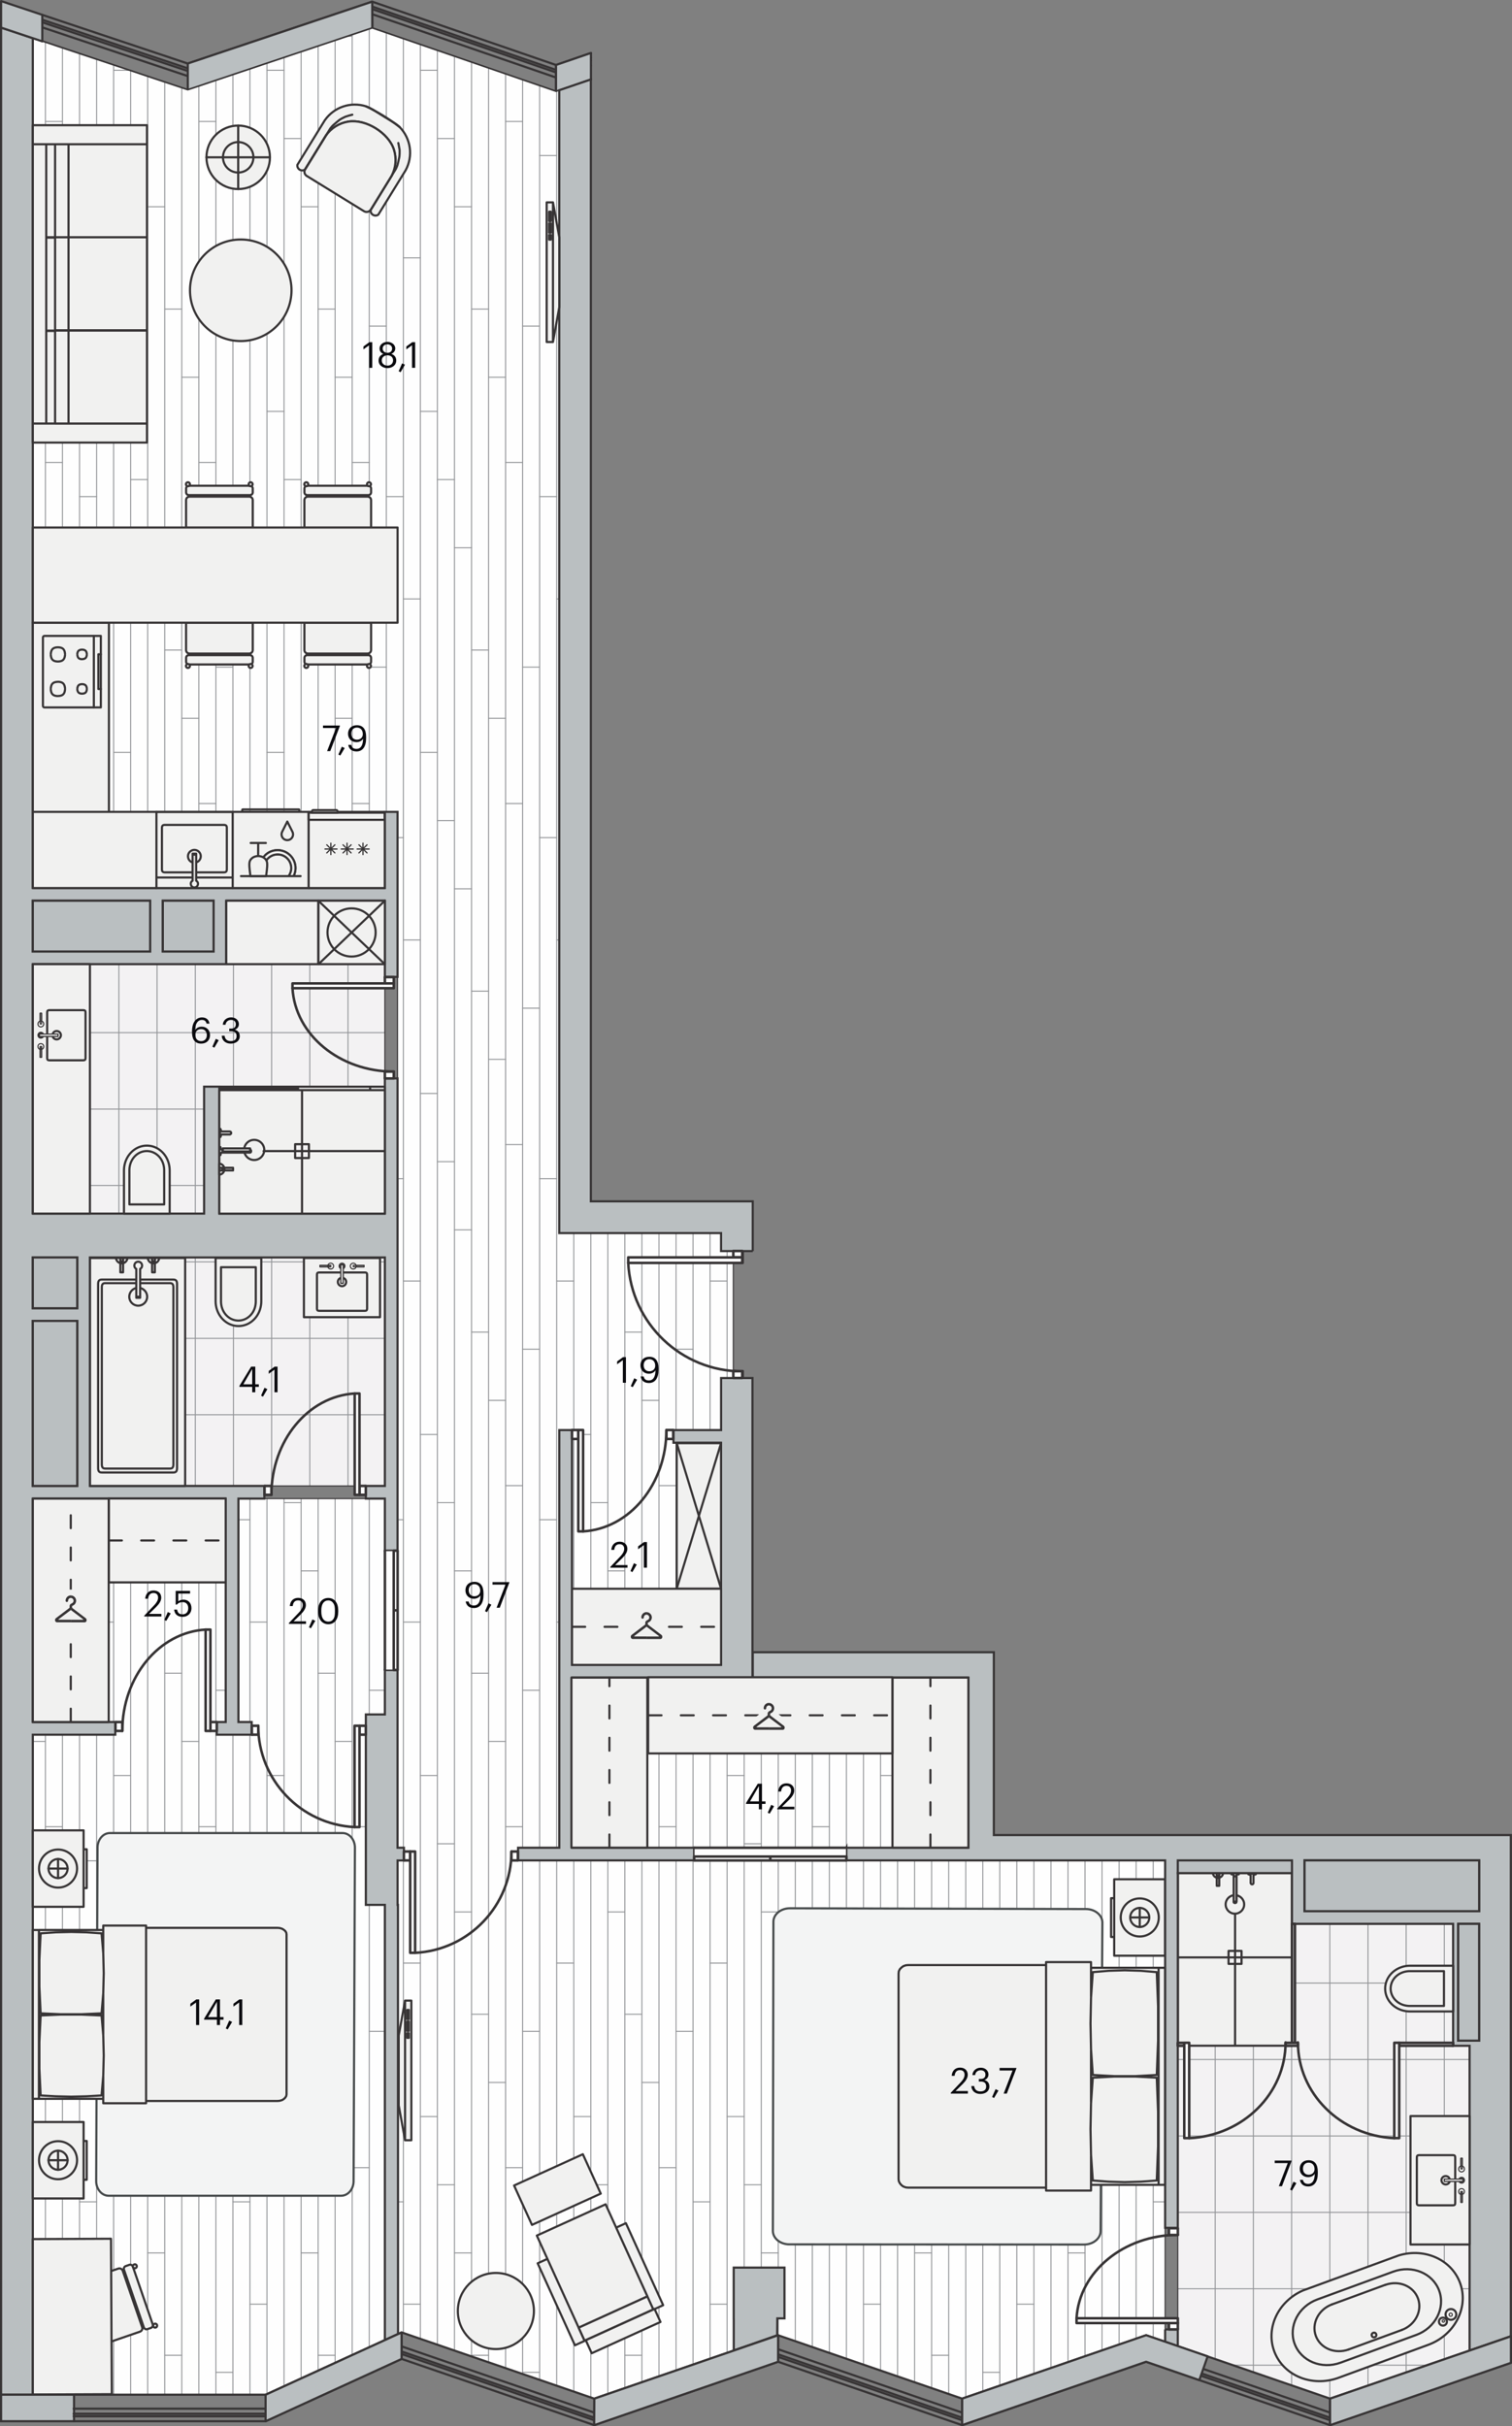 <svg xmlns="http://www.w3.org/2000/svg" xmlns:xlink="http://www.w3.org/1999/xlink" viewBox="0 0 337.82 541.78" enable-background="new 0 0 337.82 541.78"><rect x="0" y="0" width="337.82" height="541.78" fill="#808080" stroke="none"/><g><path stroke="#373435" stroke-width=".48" stroke-linecap="round" stroke-linejoin="round" stroke-miterlimit="22.926" d="M132.03 11.84l-7.78 2.68-41.09-14.15-41.2 13.82-32.56-10.89m73.79 2.99l-.03-5.93m41.09 19.99v-5.84m7.78-1.57l-7.78 2.68-41.08-14.15-41.21 13.8-32.56-10.88m122.63 9.11l-7.78 2.68-41.08-14.15-41.21 13.82-32.56-10.89v-.01m122.63 9.69l-7.78 2.68-41.08-14.15-41.21 13.82-32.56-10.89v-.01m122.63 11.67l-7.78 2.68-41.08-14.15-41.21 13.8-32.56-10.88" fill="none"/><g clip-rule="evenodd" stroke="#373435" stroke-width=".567" stroke-linecap="round" stroke-linejoin="round" stroke-miterlimit="10"><path fill-rule="evenodd" fill="#FEFEFE" d="M163.94 279.33h1.99v1.41h-1.99z"/><path d="M140.46 281.99c.69 13.57 11.88 24.22 25.47 24.23" fill="none"/><path fill-rule="evenodd" fill="#FEFEFE" d="M140.46 280.75h25.47v1.24h-25.47zM163.94 306.18h1.99v1.44h-1.99z"/></g><path fill-rule="evenodd" clip-rule="evenodd" fill="#BABFC1" stroke="#373435" stroke-width=".48" stroke-linejoin="round" stroke-miterlimit="22.926" d="M132.03 11.83l-7.8 2.68v5.92l7.8-2.68v-5.92zm-48.87-11.46l-41.2 13.81v5.91l41.21-13.8-.01-5.92z"/><path fill-rule="evenodd" clip-rule="evenodd" fill="#F3F2F3" d="M330.48 523.48v.65l-33.31 11.5-34.02-11.72v-108.48h67.33z"/><defs><path id="a" d="M330.48 523.48v.65l-33.31 11.5-34.02-11.72v-108.48h67.33z"/></defs><clipPath id="b"><use xlink:href="#a" overflow="visible"/></clipPath><g clip-rule="evenodd" stroke="#939598" stroke-width=".225" stroke-linecap="round" stroke-linejoin="round" fill="none" clip-path="url(#b)"><path d="M305.64 409.73v140.52M297.11 409.73v140.52M314.17 409.73v140.52M322.7 409.73v140.52M331.24 409.73v140.52M280.04 409.73v140.52M271.51 409.73v140.52M288.58 409.73v140.52M259.24 459.89h93.36M259.24 442.83h93.36M259.24 476.96h93.36M259.24 511.09h93.36M259.24 494.02h93.36M259.24 528.15h93.36M259.24 425.76h93.36"/></g><path clip-rule="evenodd" stroke="#373435" stroke-width=".24" stroke-linecap="round" stroke-linejoin="round" stroke-miterlimit="10" fill="none" d="M330.48 523.48v.65l-33.31 11.5-34.02-11.72v-108.48h67.33z"/><path fill-rule="evenodd" clip-rule="evenodd" fill="#F3F2F3" d="M85.99 331.81h-78.66v-116.51h43.22v-14.17l35.44.07z"/><defs><path id="c" d="M85.99 331.81h-78.66v-116.51h43.22v-14.17l35.44.07z"/></defs><clipPath id="d"><use xlink:href="#c" overflow="visible"/></clipPath><g clip-rule="evenodd" stroke="#939598" stroke-width=".225" stroke-linecap="round" stroke-linejoin="round" fill="none" clip-path="url(#d)"><path d="M43.63 197.49v140.52M35.09 197.49v140.52M52.16 197.49v140.52M60.69 197.49v140.52M69.22 197.49v140.52M77.76 197.49v140.52M86.29 197.49v140.52M18.03 197.49v140.52M9.5 197.49v140.52M26.56 197.49v140.52M-2.77 247.66h93.35M-2.77 230.59h93.35M-2.77 264.72h93.35M-2.77 298.85h93.35M-2.77 281.78h93.35M-2.77 315.91h93.35M-2.77 332.98h93.35M-2.77 213.53h93.35"/></g><path clip-rule="evenodd" stroke="#373435" stroke-width=".24" stroke-linecap="round" stroke-linejoin="round" stroke-miterlimit="10" fill="none" d="M85.99 331.81h-78.66v-116.51h43.22v-14.17l35.44.07z"/><g clip-rule="evenodd" stroke="#373435" stroke-width=".48"><g fill-rule="evenodd" fill="#F1F1F0" stroke-linecap="round" stroke-linejoin="round" stroke-miterlimit="10"><path d="M263.18 418.27h25.49v38.54h-25.49zM276.26 424.62c0 .23-.08.33-.32.33-.23 0-.32-.11-.32-.33h.64zM275.63 418.96h.63-.63zM276.75 418.53l-.37.08.37-.08zM275.52 418.61l-.37-.08.37.08zM275.63 424.62v-5.66 5.66zM276.26 418.73v5.89-5.89zM275.63 418.96v-.24.24zM276.26 418.96v.04-.04zM275.63 418.96v.04-.04zM275.52 418.61l.07.04.04.08zM276.26 418.73l.04-.08.07-.04zM276.78 418.49v.04h-.03zM275.14 418.53l-.04-.04.04.04zM276.78 418.41v.08-.08zM275.11 418.49v-.08.08zM280.59 418.41v.11l-.38.13-.11.04-.04.12v1.61l-.03.19-.02.02-.09.1-.15.04-.19-.04-.11-.16-.04-.04v-1.72l-.04-.12-.11-.04-.37-.13v-.11zM280.59 418.41v.11l-.38.13-.11.04-.04.12v1.61l-.03.19-.02.02-.09.1-.15.04-.19-.04-.11-.16-.04-.04v-1.72l-.04-.12-.11-.04-.37-.13v-.11zM274.49 435.64h2.9v2.9h-2.9zM288.67 437.09h-25.49 25.49zM275.95 456.82v-29.25 29.25z"/></g><circle stroke-miterlimit="22.926" cx="275.91" cy="425.26" r="2.07" fill="none"/><path fill-rule="evenodd" fill="#F1F1F0" stroke-linecap="round" stroke-linejoin="round" stroke-miterlimit="10" d="M275.63 419h.63v5.62h-.63z"/><g fill-rule="evenodd" fill="#F1F1F0" stroke-linecap="round" stroke-linejoin="round" stroke-miterlimit="10"><path d="M271.86 419.29l.28.04c.09 0 .19-.01.27-.04v-.44c-.08.04-.18.05-.27.05l-.13-.02-.15-.04v.45zM271.86 419.29l.28.04c.09 0 .19-.01.27-.04v-.44c-.08.04-.18.05-.27.05l-.13-.02-.15-.04v.45zM272.01 418.89l.13.02c.09 0 .19-.02.27-.05v-.58h-.55v.58l.15.03zM271.86 419.29c-.48-.11-.83-.52-.86-1.02h2.27c-.04.5-.39.91-.86 1.02h-.55zM272.41 421.11v-2.2l-.27.03-.28-.03v2.2h.55z"/></g></g><path fill-rule="evenodd" clip-rule="evenodd" fill="#FEFEFE" d="M88.82 334.64h-81.49v200.1l52.01.01 30.38-13.92 43.04 14.79 41.08-14.15 41.12 14.15 41.11-14.15 4.25 1.46v-107.5h-43.94v-40.82h-55.27v-66.9h2.73v-28.36l-2.73.02v-5.67h-36.15v-253.52l-.71.26-41.08-14.15-41.21 13.8-34.63-11.56v189.77h81.49z"/><defs><path id="e" d="M88.82 334.64h-81.49v200.1l52.01.01 30.38-13.92 43.04 14.79 41.08-14.15 41.12 14.15 41.11-14.15 4.25 1.46v-107.5h-43.94v-40.82h-55.27v-66.9h2.73v-28.36l-2.73.02v-5.67h-36.15v-253.52l-.71.26-41.08-14.15-41.21 13.8-34.63-11.56v189.77h81.49z"/></defs><clipPath id="f"><use xlink:href="#e" overflow="visible"/></clipPath><g clip-path="url(#f)"><g clip-rule="evenodd" stroke="#939598" stroke-width=".225" stroke-linecap="round" stroke-linejoin="round" fill="none"><path d="M17.77 636.9v-636.63M13.96 636.9v-636.63M25.38 636.9v-636.63M21.58 636.9v-636.63M36.81 636.9v-636.63M2.54 636.9v-636.63M33 636.9v-636.63M44.42 636.9v-636.63M10.15 636.9v-636.63M40.61 636.9v-636.63M6.34 636.9v-636.63M29.19 636.9v-636.63M86.31 636.9v-636.63M52.04 636.9v-636.63M82.5 636.9v-636.63M48.23 636.9v-636.63M93.92 636.9v-636.63M59.65 636.9v-636.63M90.12 636.9v-636.63M55.85 636.9v-636.63M105.35 636.9v-636.63M71.08 636.9v-636.63M101.54 636.9v-636.63M67.27 636.9v-636.63M112.96 636.9v-636.63M78.69 636.9v-636.63M109.15 636.9v-636.63M74.88 636.9v-636.63M97.73 636.9v-636.63M63.46 636.9v-636.63M154.84 636.9v-636.63M120.57 636.9v-636.63M151.04 636.9v-636.63M116.77 636.9v-636.63M162.46 636.9v-636.63M128.19 636.9v-636.63M158.65 636.9v-636.63M124.38 636.9v-636.63M173.88 636.9v-636.63M139.61 636.9v-636.63M170.08 636.9v-636.63M135.81 636.9v-636.63M181.5 636.9v-636.63M147.23 636.9v-636.63M177.69 636.9v-636.63M143.42 636.9v-636.63M166.27 636.9v-636.63M132 636.9v-636.63M223.38 636.9v-636.63M189.11 636.9v-636.63M219.58 636.9v-636.63M185.31 636.9v-636.63M231 636.9v-636.63M196.73 636.9v-636.63M227.19 636.9v-636.63M192.92 636.9v-636.63M242.42 636.9v-636.63M208.15 636.9v-636.63M238.61 636.9v-636.63M204.35 636.9v-636.63M250.04 636.9v-636.63M215.77 636.9v-636.63M246.23 636.9v-636.63M211.96 636.9v-636.63M234.81 636.9v-636.63M200.54 636.9v-636.63M291.92 636.9v-636.63M257.65 636.9v-636.63M288.11 636.9v-636.63M253.84 636.9v-636.63M299.54 636.9v-636.63M265.27 636.9v-636.63M295.73 636.9v-636.63M261.46 636.9v-636.63M310.96 636.9v-636.63M276.69 636.9v-636.63M307.15 636.9v-636.63M272.88 636.9v-636.63M318.57 636.9v-636.63M284.31 636.9v-636.63M314.77 636.9v-636.63M280.5 636.9v-636.63M303.34 636.9v-636.63M269.07 636.9v-636.63M326.19 636.9v-636.63M322.38 636.9v-636.63M333.81 636.9v-636.63M330 636.9v-636.63M337.61 636.9v-636.63"/></g><g clip-rule="evenodd" stroke="#939598" stroke-width=".225" stroke-linecap="round" stroke-linejoin="round" fill="none"><path d="M40.61 84.24h3.81M6.34 84.24h3.81M25.38 91.86h3.81M40.61 8.09h3.81M6.34 8.09h3.81M25.38 15.7h3.81M33 46.16h3.81M-1.27 46.16h3.81M21.58 57.59h3.8M36.81 69.01h3.8M2.54 69.01h3.8M13.96 72.82h3.81M13.96 27.12h-3.81M17.77 34.74h3.81M29.19 30.93h3.81M40.61 160.4h3.81M6.34 160.4h3.81M25.38 168.01h3.81M33 122.32h3.81M-1.27 122.32h3.81M21.58 133.74h3.8M36.81 145.16h3.8M2.54 145.16h3.8M13.96 148.97h3.81M13.96 103.28h-3.81M17.77 110.89h3.81M29.19 107.09h3.81M40.61 236.55h3.81M6.34 236.55h3.81M25.38 244.17h3.81M33 198.47h3.81M-1.27 198.47h3.81M21.58 209.9h3.8M36.81 221.32h3.8M2.54 221.32h3.8M13.96 225.13h3.81M13.96 179.43h-3.81M17.77 187.05h3.81M29.19 183.24h3.81M40.61 312.71h3.81M6.34 312.71h3.81M25.38 320.32h3.81M33 274.63h3.81M-1.27 274.63h3.81M21.58 286.05h3.8M36.81 297.47h3.8M2.54 297.47h3.8M13.96 301.28h3.81M13.96 255.59h-3.81M17.77 263.2h3.81M29.19 259.4h3.81"/></g><g clip-rule="evenodd" stroke="#939598" stroke-width=".225" stroke-linecap="round" stroke-linejoin="round" fill="none"><path d="M109.15 84.24h3.81M74.88 84.24h3.81M93.92 91.86h3.81M59.65 91.86h3.81M109.15 8.09h3.81M74.88 8.09h3.81M93.92 15.7h3.81M59.65 15.7h3.81M101.54 46.16h3.81M67.27 46.16h3.81M90.12 57.59h3.8M55.85 57.59h3.8M105.35 69.01h3.8M71.08 69.01h3.8M82.5 72.82h3.81M48.23 72.82h3.81M48.23 27.12h-3.81M82.5 27.12h-3.81M86.31 34.74h3.81M52.04 34.74h3.81M97.73 30.93h3.81M63.46 30.93h3.81M109.15 160.4h3.81M74.88 160.4h3.81M93.92 168.01h3.81M59.65 168.01h3.81M101.54 122.32h3.81M67.27 122.32h3.81M90.12 133.74h3.8M55.85 133.74h3.8M105.35 145.16h3.8M71.08 145.16h3.8M82.5 148.97h3.81M48.23 148.97h3.81M48.23 103.28h-3.81M82.5 103.28h-3.81M86.31 110.89h3.81M52.04 110.89h3.81M97.73 107.09h3.81M63.46 107.09h3.81M109.15 236.55h3.81M74.88 236.55h3.81M93.92 244.17h3.81M59.65 244.17h3.81M101.54 198.47h3.81M67.27 198.47h3.81M90.12 209.9h3.8M55.85 209.9h3.8M105.35 221.32h3.8M71.08 221.32h3.8M82.5 225.13h3.81M48.23 225.13h3.81M48.23 179.43h-3.81M82.5 179.43h-3.81M86.31 187.05h3.81M52.04 187.05h3.81M97.73 183.24h3.81M63.46 183.24h3.81M109.15 312.71h3.81M74.88 312.71h3.81M93.92 320.32h3.81M59.65 320.32h3.81M101.54 274.63h3.81M67.27 274.63h3.81M90.12 286.05h3.8M55.85 286.05h3.8M105.35 297.47h3.8M71.08 297.47h3.8M82.5 301.28h3.81M48.23 301.28h3.81M48.23 255.59h-3.81M82.5 255.59h-3.81M86.31 263.2h3.81M52.04 263.2h3.81M97.73 259.4h3.81M63.46 259.4h3.81"/></g><g clip-rule="evenodd" stroke="#939598" stroke-width=".225" stroke-linecap="round" stroke-linejoin="round" fill="none"><path d="M177.69 84.24h3.81M143.42 84.24h3.81M162.46 91.86h3.81M128.19 91.86h3.81M177.69 8.09h3.81M143.42 8.09h3.81M162.46 15.7h3.81M128.19 15.7h3.81M170.08 46.16h3.8M135.81 46.16h3.8M158.65 57.59h3.81M124.38 57.59h3.81M173.88 69.01h3.81M139.61 69.01h3.81M151.04 72.82h3.8M116.77 72.82h3.8M116.77 27.12h-3.81M151.04 27.12h-3.81M154.84 34.74h3.81M120.57 34.74h3.81M166.27 30.93h3.81M132 30.93h3.81M177.69 160.4h3.81M143.42 160.4h3.81M162.46 168.01h3.81M128.19 168.01h3.81M170.08 122.32h3.8M135.81 122.32h3.8M158.65 133.74h3.81M124.38 133.74h3.81M173.88 145.16h3.81M139.61 145.16h3.81M151.04 148.97h3.8M116.77 148.97h3.8M116.77 103.28h-3.81M151.04 103.28h-3.81M154.84 110.89h3.81M120.57 110.89h3.81M166.27 107.09h3.81M132 107.09h3.81M177.69 236.55h3.81M143.42 236.55h3.81M162.46 244.17h3.81M128.19 244.17h3.81M170.08 198.47h3.8M135.81 198.47h3.8M158.65 209.9h3.81M124.38 209.9h3.81M173.88 221.32h3.81M139.61 221.32h3.81M151.04 225.13h3.8M116.77 225.13h3.8M116.77 179.43h-3.81M151.04 179.43h-3.81M154.84 187.05h3.81M120.57 187.05h3.81M166.27 183.24h3.81M132 183.24h3.81M177.69 312.71h3.81M143.42 312.71h3.81M162.46 320.32h3.81M128.19 320.32h3.81M170.08 274.63h3.8M135.81 274.63h3.8M158.65 286.05h3.81M124.38 286.05h3.81M173.88 297.47h3.81M139.61 297.47h3.81M151.04 301.28h3.8M116.77 301.28h3.8M116.77 255.59h-3.81M151.04 255.59h-3.81M154.84 263.2h3.81M120.57 263.2h3.81M166.27 259.4h3.81M132 259.4h3.81"/></g><g clip-rule="evenodd" stroke="#939598" stroke-width=".225" stroke-linecap="round" stroke-linejoin="round" fill="none"><path d="M246.23 84.24h3.81M211.96 84.24h3.81M231 91.86h3.81M196.73 91.86h3.81M246.23 8.09h3.81M211.96 8.09h3.81M231 15.7h3.81M196.73 15.7h3.81M238.61 46.16h3.81M204.35 46.16h3.8M227.19 57.59h3.81M192.92 57.59h3.81M242.42 69.01h3.81M208.15 69.01h3.81M219.58 72.82h3.8M185.31 72.82h3.8M185.31 27.12h-3.81M219.58 27.12h-3.81M223.38 34.74h3.81M189.11 34.74h3.81M234.81 30.93h3.8M200.54 30.93h3.81M246.23 160.4h3.81M211.96 160.4h3.81M231 168.01h3.81M196.73 168.01h3.81M238.61 122.32h3.81M204.35 122.32h3.8M227.19 133.74h3.81M192.92 133.74h3.81M242.42 145.16h3.81M208.15 145.16h3.81M219.58 148.97h3.8M185.31 148.97h3.8M185.31 103.28h-3.81M219.58 103.28h-3.81M223.38 110.89h3.81M189.11 110.89h3.81M234.81 107.09h3.8M200.54 107.09h3.81M246.23 236.55h3.81M211.96 236.55h3.81M231 244.17h3.81M196.73 244.17h3.81M238.61 198.47h3.81M204.35 198.47h3.8M227.19 209.9h3.81M192.92 209.9h3.81M242.42 221.32h3.81M208.15 221.32h3.81M219.58 225.13h3.8M185.31 225.13h3.8M185.31 179.43h-3.81M219.58 179.43h-3.81M223.38 187.05h3.81M189.11 187.05h3.81M234.81 183.24h3.8M200.54 183.24h3.81M246.23 312.71h3.81M211.96 312.71h3.81M231 320.32h3.81M196.73 320.32h3.81M238.61 274.63h3.81M204.35 274.63h3.8M227.19 286.05h3.81M192.92 286.05h3.81M242.42 297.47h3.81M208.15 297.47h3.81M219.58 301.28h3.8M185.31 301.28h3.8M185.31 255.59h-3.81M219.58 255.59h-3.81M223.38 263.2h3.81M189.11 263.2h3.81M234.81 259.4h3.8M200.54 259.4h3.81"/></g><g clip-rule="evenodd" stroke="#939598" stroke-width=".225" stroke-linecap="round" stroke-linejoin="round" fill="none"><path d="M314.77 84.24h3.81M280.5 84.24h3.81M299.54 91.86h3.8M265.27 91.86h3.8M314.77 8.09h3.81M280.5 8.09h3.81M299.54 15.7h3.8M265.27 15.7h3.8M307.15 46.16h3.81M272.88 46.16h3.81M295.73 57.59h3.81M261.46 57.59h3.81M310.96 69.01h3.81M276.69 69.01h3.81M288.11 72.82h3.81M253.84 72.82h3.81M253.84 27.12h-3.8M288.11 27.12h-3.8M291.92 34.74h3.81M257.65 34.74h3.81M303.34 30.93h3.81M269.07 30.93h3.81M314.77 160.4h3.81M280.5 160.4h3.81M299.54 168.01h3.8M265.27 168.01h3.8M307.15 122.32h3.81M272.88 122.32h3.81M295.73 133.74h3.81M261.46 133.74h3.81M310.96 145.16h3.81M276.69 145.16h3.81M288.11 148.97h3.81M253.84 148.97h3.81M253.84 103.28h-3.8M288.11 103.28h-3.8M291.92 110.89h3.81M257.65 110.89h3.81M303.34 107.09h3.81M269.07 107.09h3.81M314.77 236.55h3.81M280.5 236.55h3.81M299.54 244.17h3.8M265.27 244.17h3.8M307.15 198.47h3.81M272.88 198.47h3.81M295.73 209.9h3.81M261.46 209.9h3.81M310.96 221.32h3.81M276.69 221.32h3.81M288.11 225.13h3.81M253.84 225.13h3.81M253.84 179.43h-3.8M288.11 179.43h-3.8M291.92 187.05h3.81M257.65 187.05h3.81M303.34 183.24h3.81M269.07 183.24h3.81M314.77 312.71h3.81M280.5 312.71h3.81M299.54 320.32h3.8M265.27 320.32h3.8M307.15 274.63h3.81M272.88 274.63h3.81M295.73 286.05h3.81M261.46 286.05h3.81M310.96 297.47h3.81M276.69 297.47h3.81M288.11 301.28h3.81M253.84 301.28h3.81M253.84 255.59h-3.8M288.11 255.59h-3.8M291.92 263.2h3.81M257.65 263.2h3.81M303.34 259.4h3.81M269.07 259.4h3.81"/></g><path clip-rule="evenodd" stroke="#939598" stroke-width=".225" stroke-linecap="round" stroke-linejoin="round" fill="none" d="M333.81 91.86h3.8M333.81 15.7h3.8M330 57.59h3.81M322.38 72.82h3.81"/><g clip-rule="evenodd" stroke="#939598" stroke-width=".225" stroke-linecap="round" stroke-linejoin="round" fill="none"><path d="M322.38 27.12h-3.81M326.19 34.74h3.81M337.61 30.93h3.81"/></g><path clip-rule="evenodd" stroke="#939598" stroke-width=".225" stroke-linecap="round" stroke-linejoin="round" fill="none" d="M333.81 168.01h3.8M330 133.74h3.81M322.38 148.97h3.81"/><g clip-rule="evenodd" stroke="#939598" stroke-width=".225" stroke-linecap="round" stroke-linejoin="round" fill="none"><path d="M322.38 103.28h-3.81M326.19 110.89h3.81M337.61 107.09h3.81"/></g><path clip-rule="evenodd" stroke="#939598" stroke-width=".225" stroke-linecap="round" stroke-linejoin="round" fill="none" d="M333.81 244.17h3.8M330 209.9h3.81M322.38 225.13h3.81"/><g clip-rule="evenodd" stroke="#939598" stroke-width=".225" stroke-linecap="round" stroke-linejoin="round" fill="none"><path d="M322.38 179.43h-3.81M326.19 187.05h3.81M337.61 183.24h3.81"/></g><path clip-rule="evenodd" stroke="#939598" stroke-width=".225" stroke-linecap="round" stroke-linejoin="round" fill="none" d="M333.81 320.32h3.8M330 286.05h3.81M322.38 301.28h3.81"/><g clip-rule="evenodd" stroke="#939598" stroke-width=".225" stroke-linecap="round" stroke-linejoin="round" fill="none"><path d="M322.38 255.59h-3.81M326.19 263.2h3.81M337.61 259.4h3.81"/></g><g clip-rule="evenodd" stroke="#939598" stroke-width=".225" stroke-linecap="round" stroke-linejoin="round" fill="none"><path d="M40.61 388.86h3.81M6.34 388.86h3.81M25.38 396.48h3.81M33 350.78h3.81M-1.27 350.78h3.81M21.58 362.21h3.8M36.81 373.63h3.8M2.54 373.63h3.8M13.96 377.44h3.81M13.96 331.74h-3.81M17.77 339.36h3.81M29.19 335.55h3.81M40.61 465.02h3.81M6.34 465.02h3.81M25.38 472.63h3.81M33 426.94h3.81M-1.27 426.94h3.81M21.58 438.36h3.8M36.81 449.78h3.8M2.54 449.78h3.8M13.96 453.59h3.81M13.96 407.9h-3.81M17.77 415.52h3.81M29.19 411.71h3.81"/></g><g clip-rule="evenodd" stroke="#939598" stroke-width=".225" stroke-linecap="round" stroke-linejoin="round" fill="none"><path d="M40.61 541.17h3.81M6.34 541.17h3.81M33 503.09h3.81M-1.27 503.09h3.81M21.58 514.52h3.8M36.81 525.94h3.8M2.54 525.94h3.8M13.96 529.75h3.81M13.96 484.05h-3.81M17.77 491.67h3.81M29.19 487.86h3.81"/></g><g clip-rule="evenodd" stroke="#939598" stroke-width=".225" stroke-linecap="round" stroke-linejoin="round" fill="none"><path d="M109.15 388.86h3.81M74.88 388.86h3.81M93.92 396.48h3.81M59.65 396.48h3.81M101.54 350.78h3.81M67.27 350.78h3.81M90.12 362.21h3.8M55.85 362.21h3.8M105.35 373.63h3.8M71.08 373.63h3.8M82.5 377.44h3.81M48.23 377.44h3.81M48.23 331.74h-3.81M82.5 331.74h-3.81M86.31 339.36h3.81M52.04 339.36h3.81M97.73 335.55h3.81M63.46 335.55h3.81M109.15 465.02h3.81M74.88 465.02h3.81M93.92 472.63h3.81M59.65 472.63h3.81M101.54 426.94h3.81M67.27 426.94h3.81M90.12 438.36h3.8M55.85 438.36h3.8M105.35 449.78h3.8M71.08 449.78h3.8M82.5 453.59h3.81M48.23 453.59h3.81M48.23 407.9h-3.81M82.5 407.9h-3.81M86.31 415.52h3.81M52.04 415.52h3.81M97.73 411.71h3.81M63.46 411.71h3.81"/></g><g clip-rule="evenodd" stroke="#939598" stroke-width=".225" stroke-linecap="round" stroke-linejoin="round" fill="none"><path d="M109.15 541.17h3.81M74.88 541.17h3.81M101.54 503.09h3.81M67.27 503.09h3.81M90.12 514.52h3.8M55.85 514.52h3.8M105.35 525.94h3.8M71.08 525.94h3.8M82.5 529.75h3.81M48.23 529.75h3.81M48.23 484.05h-3.81M82.5 484.05h-3.81M86.31 491.67h3.81M52.04 491.67h3.81M97.73 487.86h3.81M63.46 487.86h3.81"/></g><g clip-rule="evenodd" stroke="#939598" stroke-width=".225" stroke-linecap="round" stroke-linejoin="round" fill="none"><path d="M177.69 388.86h3.81M143.42 388.86h3.81M162.46 396.48h3.81M128.19 396.48h3.81M170.08 350.78h3.8M135.81 350.78h3.8M158.65 362.21h3.81M124.38 362.21h3.81M173.88 373.63h3.81M139.61 373.63h3.81M151.04 377.44h3.8M116.77 377.44h3.8M116.77 331.74h-3.81M151.04 331.74h-3.81M154.84 339.36h3.81M120.57 339.36h3.81M166.27 335.55h3.81M132 335.55h3.81M177.69 465.02h3.81M143.42 465.02h3.81M162.46 472.63h3.81M128.19 472.63h3.81M170.08 426.94h3.8M135.81 426.94h3.8M158.65 438.36h3.81M124.38 438.36h3.81M173.88 449.78h3.81M139.61 449.78h3.81M151.04 453.59h3.8M116.77 453.59h3.8M116.77 407.9h-3.81M151.04 407.9h-3.81M154.84 415.52h3.81M120.57 415.52h3.81M166.27 411.71h3.81M132 411.71h3.81"/></g><g clip-rule="evenodd" stroke="#939598" stroke-width=".225" stroke-linecap="round" stroke-linejoin="round" fill="none"><path d="M177.69 541.17h3.81M143.42 541.17h3.81M170.08 503.09h3.8M135.81 503.09h3.8M158.65 514.52h3.81M124.38 514.52h3.81M173.88 525.94h3.81M139.61 525.94h3.81M151.04 529.75h3.8M116.77 529.75h3.8M116.77 484.05h-3.81M151.04 484.05h-3.81M154.84 491.67h3.81M120.57 491.67h3.81M166.27 487.86h3.81M132 487.86h3.81"/></g><g clip-rule="evenodd" stroke="#939598" stroke-width=".225" stroke-linecap="round" stroke-linejoin="round" fill="none"><path d="M246.23 388.86h3.81M211.96 388.86h3.81M231 396.48h3.81M196.73 396.48h3.81M238.61 350.78h3.81M204.35 350.78h3.8M227.19 362.21h3.81M192.92 362.21h3.81M242.42 373.63h3.81M208.15 373.63h3.81M219.58 377.44h3.8M185.31 377.44h3.8M185.31 331.74h-3.81M219.58 331.74h-3.81M223.38 339.36h3.81M189.11 339.36h3.81M234.81 335.55h3.8M200.54 335.55h3.81M246.23 465.02h3.81M211.96 465.02h3.81M231 472.63h3.81M196.73 472.63h3.81M238.61 426.94h3.81M204.35 426.94h3.8M227.19 438.36h3.81M192.92 438.36h3.81M242.42 449.78h3.81M208.15 449.78h3.81M219.58 453.59h3.8M185.31 453.59h3.8M185.31 407.9h-3.81M219.58 407.9h-3.81M223.38 415.52h3.81M189.11 415.52h3.81M234.81 411.71h3.8M200.54 411.71h3.81"/></g><g clip-rule="evenodd" stroke="#939598" stroke-width=".225" stroke-linecap="round" stroke-linejoin="round" fill="none"><path d="M246.23 541.17h3.81M211.96 541.17h3.81M238.61 503.09h3.81M204.35 503.09h3.8M227.19 514.52h3.81M192.92 514.52h3.81M242.42 525.94h3.81M208.15 525.94h3.81M219.58 529.75h3.8M185.31 529.75h3.8M185.31 484.05h-3.81M219.58 484.05h-3.81M223.38 491.67h3.81M189.11 491.67h3.81M234.81 487.86h3.8M200.54 487.86h3.81"/></g><g clip-rule="evenodd" stroke="#939598" stroke-width=".225" stroke-linecap="round" stroke-linejoin="round" fill="none"><path d="M314.77 388.86h3.81M280.5 388.86h3.81M299.54 396.48h3.8M265.27 396.48h3.8M307.15 350.78h3.81M272.88 350.78h3.81M295.73 362.21h3.81M261.46 362.21h3.81M310.96 373.63h3.81M276.69 373.63h3.81M288.11 377.44h3.81M253.84 377.44h3.81M253.84 331.74h-3.8M288.11 331.74h-3.8M291.92 339.36h3.81M257.65 339.36h3.81M303.34 335.55h3.81M269.07 335.55h3.81M314.77 465.02h3.81M280.5 465.02h3.81M299.54 472.63h3.8M265.27 472.63h3.8M307.15 426.94h3.81M272.88 426.94h3.81M295.73 438.36h3.81M261.46 438.36h3.81M310.96 449.78h3.81M276.69 449.78h3.81M288.11 453.59h3.81M253.84 453.59h3.81M253.84 407.9h-3.8M288.11 407.9h-3.8M291.92 415.52h3.81M257.65 415.52h3.81M303.34 411.71h3.81M269.07 411.71h3.81"/></g><g clip-rule="evenodd" stroke="#939598" stroke-width=".225" stroke-linecap="round" stroke-linejoin="round" fill="none"><path d="M314.77 541.17h3.81M280.5 541.17h3.81M307.15 503.09h3.81M272.88 503.09h3.81M295.73 514.52h3.81M261.46 514.52h3.81M310.96 525.94h3.81M276.69 525.94h3.81M288.11 529.75h3.81M253.84 529.75h3.81M253.84 484.05h-3.8M288.11 484.05h-3.8M291.92 491.67h3.81M257.65 491.67h3.81M303.34 487.86h3.81M269.07 487.86h3.81"/></g><path clip-rule="evenodd" stroke="#939598" stroke-width=".225" stroke-linecap="round" stroke-linejoin="round" fill="none" d="M333.81 396.48h3.8M330 362.21h3.81M322.38 377.44h3.81"/><g clip-rule="evenodd" stroke="#939598" stroke-width=".225" stroke-linecap="round" stroke-linejoin="round" fill="none"><path d="M322.38 331.74h-3.81M326.19 339.36h3.81M337.61 335.55h3.81"/></g><path clip-rule="evenodd" stroke="#939598" stroke-width=".225" stroke-linecap="round" stroke-linejoin="round" fill="none" d="M333.81 472.63h3.8M330 438.36h3.81M322.38 453.59h3.81"/><g clip-rule="evenodd" stroke="#939598" stroke-width=".225" stroke-linecap="round" stroke-linejoin="round" fill="none"><path d="M322.38 407.9h-3.81M326.19 415.52h3.81M337.61 411.71h3.81"/></g><path clip-rule="evenodd" stroke="#939598" stroke-width=".225" stroke-linecap="round" stroke-linejoin="round" fill="none" d="M330 514.52h3.81M322.38 529.75h3.81"/><g clip-rule="evenodd" stroke="#939598" stroke-width=".225" stroke-linecap="round" stroke-linejoin="round" fill="none"><path d="M322.38 484.05h-3.81M326.19 491.67h3.81M337.61 487.86h3.81"/></g></g><path clip-rule="evenodd" stroke="#373435" stroke-width=".24" stroke-linecap="round" stroke-linejoin="round" stroke-miterlimit="10" fill="none" d="M88.82 334.64h-81.49v200.1l52.01.01 30.38-13.92 43.04 14.79 41.08-14.15 41.12 14.15 41.11-14.15 4.25 1.46v-107.5h-43.94v-40.82h-55.27v-66.9h2.73v-28.36l-2.73.02v-5.67h-36.15v-253.52l-.71.26-41.08-14.15-41.21 13.8-34.63-11.56v189.77h81.49z"/><path fill-rule="evenodd" clip-rule="evenodd" fill="#BABFC1" stroke="#373435" stroke-width=".48" stroke-miterlimit="22.926" d="M.24 6.17l7.09 2.36v189.77h78.66v-17.01h2.83v36.85h-2.83v-17.01h-35.44v14.17h-43.22v55.7h38.27v-28.35h3.4v28.35h36.99v-30.19h2.83v105.45h-2.83v-11.62h-4.25v-2.83h4.25v-51.02h-65.91v51.02h38.98v2.83h-5.79v49.89h2.96v2.83h-7.8v-2.83h2v-49.89h-43.1v49.89h18.43v2.83h-18.43v147.38h-7.09v-528.57zm150.24 313.17h10.63v-11.62h7.01v66.9h-40.32v37.98h27.28v2.83h-39.33v-2.83h9.21v-93.26h2.83v52.44h33.31v-49.61h-10.63v-2.83h.01zm13.46 198.36v7.18l9.7-3.41.03-3.77h1.6v-11.34h-11.34v11.34h.01zm-73.7-105.1h-1.42v-39.68h-2.83v9.92h-4.25v42.52h4.25v97.19l2.94-1.35-.02-95.84h-.08v-9.92h1.42v-2.84h-.01zm98.86 0h27.28v-37.98h-48.19v-5.67h53.86v40.82h115.51v111.92l-7.09 2.46v.01l-2.13.72v-68.05h-3.68v-27.23h-36v-11.34h-25.51v79.22h-2.83v-82.05h-71.22v-2.83zm136.7 43.08h4.67v-26.08h-4.67v26.08zm-34.33-28.91h39.01v-11.34h-39.01v11.34zm-31.15 93.39v2.77l2.83.98v-3.75h-2.83zm-92.13-240.79h-7.09v-4.02h-36.15v-255.2l7.06-2.41v250.52h36.17v11.11h.01zm-150.94 1.42h-9.92v11.34h9.92v-11.34zm0 14.17h-9.92v36.85h9.92v-36.85zm30.47-82.49v-11.34h-11.34v11.34h11.34zm-14.17 0v-11.34h-26.22v11.34h26.22z"/><g clip-rule="evenodd" stroke="#373435"><path fill-rule="evenodd" fill="#FEFEFE" stroke-width=".216" stroke-miterlimit="22.926" d="M86 346.27h2.84v26.65h-2.84zM155.08 412.6h34.03v2.84h-34.03z"/><g stroke-width=".567" stroke-linecap="round" stroke-linejoin="round" stroke-miterlimit="10"><path fill-rule="evenodd" fill="#FEFEFE" d="M90.24 413.44h1.41v1.99h-1.41z"/><path d="M92.75 436.07c12.05-.61 21.52-10.56 21.53-22.63" fill="none"/><path fill-rule="evenodd" fill="#FEFEFE" d="M91.65 413.44h1.1v22.63h-1.1zM114.27 413.44h1.44v1.99h-1.44zM80.32 385.36h1.41v1.99h-1.41z"/><path d="M79.22 407.99c-12.05-.61-21.52-10.56-21.53-22.63" fill="none"/><path fill-rule="evenodd" fill="#FEFEFE" d="M79.22 385.36h1.1v22.63h-1.1zM56.27 385.36h1.44v1.99h-1.44zM163.84 279.35h1.99v1.41h-1.99z"/><path d="M140.36 282c.69 13.57 11.88 24.22 25.47 24.23" fill="none"/><path fill-rule="evenodd" fill="#FEFEFE" d="M140.36 280.77h25.47v1.24h-25.47zM163.84 306.2h1.99v1.51h-1.99zM261.17 518.75h1.99v1.41h-1.99z"/><path d="M240.53 517.67c.61-10.42 10.56-18.61 22.63-18.62" fill="none"/><path fill-rule="evenodd" fill="#FEFEFE" d="M240.53 517.67h22.63v1.07h-22.63zM261.17 497.57h1.99v1.51h-1.99zM85.99 218.19h1.99v1.41h-1.99z"/><path d="M65.35 220.68c.61 10.42 10.56 18.61 22.63 18.61" fill="none"/><path fill-rule="evenodd" fill="#FEFEFE" d="M65.35 219.6h22.63v1.07h-22.63zM85.99 239.29h1.99v1.53h-1.99zM80.32 331.81h1.41v1.99h-1.41z"/><path d="M79.25 311.17c-10.42.61-18.61 10.56-18.61 22.63" fill="none"/><path fill-rule="evenodd" fill="#FEFEFE" d="M79.25 311.17h1.07v22.63h-1.07zM59.11 331.81h1.53v1.99h-1.53zM47.02 384.53h1.41v1.99h-1.41z"/><path d="M45.94 363.89c-10.42.61-18.61 10.56-18.61 22.63" fill="none"/><path fill-rule="evenodd" fill="#FEFEFE" d="M45.94 363.89h1.07v22.63h-1.07zM25.8 384.53h1.52v1.99h-1.52zM127.8 319.33h1.41v1.99h-1.41z"/><path d="M130.28 341.96c10.42-.61 18.61-10.56 18.61-22.63" fill="none"/><path fill-rule="evenodd" fill="#FEFEFE" d="M129.21 319.33h1.07v22.63h-1.07zM148.9 319.33h1.52v1.99h-1.52z"/><path fill="none" d="M155.09 412.6h34.01"/><path fill-rule="evenodd" fill="#FEFEFE" d="M172.1 414.57h17.01v.87h-17.01zM172.1 414.57h17.01v.87h-17.01zM155.09 414.57h17.01v.87h-17.01zM155.09 414.57h17.01v.87h-17.01z"/><path fill="none" d="M86 372.91v-26.64"/><path fill-rule="evenodd" fill="#FEFEFE" d="M87.97 346.27h.87v13.32h-.87zM87.97 346.27h.87v13.32h-.87zM87.97 359.59h.87v13.32h-.87zM87.97 359.59h.87v13.32h-.87zM312.62 456.16h12.05v.66h-12.05z"/><path d="M311.52 477.46c-12.05-.58-21.52-9.97-21.53-21.38" fill="none"/><path fill-rule="evenodd" fill="#FEFEFE" d="M311.52 456.15h1.1v21.3h-1.1zM287.23 456.16h2.77v.66h-2.77zM288.67 429.6h.66v26.56h-.66z"/><path d="M265.7 477.46c12.05-.58 21.52-9.97 21.53-21.38" fill="none"/><path fill-rule="evenodd" fill="#FEFEFE" d="M264.6 456.15h1.1v21.3h-1.1zM263.14 456.16h1.42v.66h-1.42z"/></g></g><g fill-rule="evenodd" clip-rule="evenodd" fill="#BABFC1" stroke="#373435" stroke-width=".48" stroke-miterlimit="22.926"><path d="M291.47 415.43h39.01v11.34h-39.01zM325.8 429.6h4.67v26.08h-4.67zM7.33 294.96h9.92v36.85h-9.92zM7.33 280.79h9.92v11.34h-9.92zM7.33 201.13h26.22v11.34h-26.22zM36.38 201.13h11.34v11.34h-11.34z"/></g><path fill-rule="evenodd" clip-rule="evenodd" fill="#F1F1F0" stroke="#373435" stroke-width=".48" stroke-linecap="round" stroke-linejoin="round" stroke-miterlimit="10" d="M324.67 438.96v10.2h-9.68l-.47-.02-.48-.06c-2.45-.39-4.34-2.28-4.54-4.58l-.02-.44.02-.45c.22-2.3 2.08-4.16 4.54-4.58l.47-.06.48-.02h9.68z"/><path clip-rule="evenodd" stroke="#373435" stroke-width=".48" stroke-linecap="round" stroke-linejoin="round" stroke-miterlimit="10" d="M322.62 440.18v7.75h-7.72l-.36-.02-.37-.05c-1.86-.3-3.29-1.73-3.45-3.48l-.02-.33.02-.34c.16-1.75 1.58-3.16 3.45-3.48l.36-.05.36-.02h7.73z" fill="none"/><g clip-rule="evenodd" stroke="#373435" stroke-linecap="round" stroke-linejoin="round" stroke-miterlimit="10"><path fill-rule="evenodd" fill="#F1F1F0" stroke-width=".48" d="M315.14 472.52h13.21v28.68h-13.21z"/><path fill-rule="evenodd" fill="#F1F1F0" stroke-width=".24" d="M326.71 491.79v-1.76l-.15.02-.16-.02v1.76h.31zM326.71 491.79v-1.76l-.15.02-.16-.02v1.76h.31zM326.39 490.02l.16.02.15-.02v-.25l-.15.03-.08-.01-.08-.02v.25zM326.39 490.02l.16.02.15-.02v-.25l-.15.03-.08-.01-.08-.02v.25zM326.48 489.79l.08.01.16-.03v-.38h-.32v.38l.08.02zM326.39 484.33h.32v-.38l-.15-.03-.08.01-.08.03v.37zM326.39 484.33h.32v-.38l-.15-.03-.08.01-.08.03v.37zM326.39 483.69v.26l.08-.03.08-.01.15.03v-.25l-.15-.02-.16.02zM326.39 483.36v.34l.16-.02.15.02v-1.76h-.32v1.42zM326.39 483.36v.34l.16-.02.15.02v-1.76h-.32v1.42zM326.39 490.02c-.29-.07-.5-.32-.5-.64 0-.36.29-.66.66-.66.36 0 .65.29.65.66 0 .31-.21.57-.5.64h-.31z"/><path fill-rule="evenodd" fill="#F1F1F0" stroke-width=".48" d="M323.87 487.23c-.18.41-.62.63-1.05.54-.44-.09-.75-.48-.76-.92 0-.44.32-.83.75-.91.44-.09.88.13 1.05.54v.75z"/><path fill-rule="evenodd" fill="#F1F1F0" stroke-width=".24" d="M326.23 487.11c.25.3.73.12.73-.27s-.48-.56-.73-.26v.53zM325.95 487.11c.13.28.43.44.74.38.3-.06.52-.33.52-.65 0-.31-.21-.58-.52-.64-.3-.06-.61.09-.74.38v.53zM326.23 487.11h.61v-.52h-4.13v.52h3.24z"/><path stroke-width=".48" d="M325.13 486.59v-4.85c0-.35-.15-.49-.49-.49h-7.59c-.35 0-.49.15-.49.49v10.22c0 .35.15.49.49.49h7.59c.35 0 .49-.14.49-.49v-4.85" fill="none"/><path fill-rule="evenodd" fill="#F1F1F0" stroke-width=".24" d="M326.71 490.02v1.77h-.31v-2.4h.31v.38zM326.71 490.02v1.77h-.31v-2.4h.31v.38zM326.39 483.69c-.29.07-.5.32-.5.64 0 .36.29.66.66.66.36 0 .65-.29.65-.66 0-.31-.21-.57-.5-.64h-.31zM326.71 483.69v-1.76h-.31v2.4h.31v-.38zM326.71 483.69v-1.76h-.31v2.4h.31v-.38zM326.23 487.11h.61v-.52h-4.13v.52h3.24z"/></g><path fill-rule="evenodd" clip-rule="evenodd" fill="#F3F4F4" stroke="#474B4C" stroke-width=".48" stroke-linecap="round" stroke-linejoin="round" stroke-miterlimit="10" d="M246.3 429.31l-.4 68.88c0 1.67-1.65 3.02-3.69 3.02l-65.84-.04c-2.04 0-3.69-1.35-3.69-3.02l.12-69.01c0-1.67 1.65-3.02 3.69-3.02l66.12.17c2.03 0 3.69 1.35 3.69 3.02z"/><g fill-rule="evenodd" clip-rule="evenodd" fill="#F1F1F0" stroke="#373435" stroke-width=".48" stroke-linecap="round" stroke-linejoin="round" stroke-miterlimit="10"><path d="M243.76 469.67l-.11 5.77.11 5.71.02.3.38 5.46 3.56.26 3.56.1 3.61-.1 3.56-.26.29-7.65v-7.65l-.29-7.66-4.76-.25h-4.76l-4.77.25-.38 5.46zM200.76 440.69v45.92l.06.46.23.46.35.41.4.3.57.21.52.05h30.83v-49.7h-30.83l-.52.05-.57.21-.4.3-.35.36-.23.46zM233.72 489.06v.1h10.04v-7.71h.02l-.02-.3-.11-5.71.11-5.77.02-.26h-.02v-11.58h.02l-.02-.25-.11-5.72.11-5.76.02-.26h-.02v-7.7h-10.04v50.76zM243.76 446.1l-.11 5.76.11 5.72.02.25.38 5.51 4.77.26h4.76l4.76-.26.29-7.65v-7.66l-.29-7.65-3.56-.3-3.61-.11-3.56.11-3.56.3-.38 5.46zM243.76 487.73v.15h15.1v-48.47h-15.1v6.43h.02l.38-5.46 3.56-.3 3.56-.11 3.61.11 3.56.3.29 7.65v7.66l-.29 7.65-4.76.26h-4.76l-4.77-.26-.38-5.51h-.02v11.58h.02l.38-5.46 4.77-.25h4.76l4.76.25.29 7.66v7.65l-.29 7.65-3.56.26-3.61.1-3.56-.1-3.56-.26-.38-5.46h-.02v5.77zM258.86 439.41h1.44v48.47h-1.44z"/></g><g clip-rule="evenodd" stroke="#373435" stroke-width=".48" stroke-linecap="round" stroke-linejoin="round" stroke-miterlimit="10"><g fill-rule="evenodd" fill="#F1F1F0"><path d="M248.94 419.64h11.35v17.07h-11.35zM248.24 423.87h.7v8.66h-.7z"/></g><circle fill-rule="evenodd" fill="#F1F1F0" cx="254.65" cy="428.17" r="4.25"/><circle fill-rule="evenodd" fill="#F1F1F0" cx="254.65" cy="428.17" r="2.13"/><path fill="none" d="M254.65 426.05v4.25M256.78 428.17h-4.26"/></g><g clip-rule="evenodd" stroke="#373435" stroke-width=".48" stroke-linecap="round" stroke-linejoin="round" stroke-miterlimit="10"><circle fill-rule="evenodd" fill="#F1F1F0" cx="53.22" cy="35.13" r="6.83"/><circle fill-rule="evenodd" fill="#F1F1F0" cx="53.22" cy="35.13" r="7.09"/><circle fill-rule="evenodd" fill="#F1F1F0" cx="53.22" cy="35.13" r="3.4"/><path fill="none" d="M53.22 28.04v14.18M46.12 35.13h14.19"/></g><path fill-rule="evenodd" clip-rule="evenodd" fill="#F1F1F0" stroke="#373435" stroke-width=".48" stroke-linecap="round" stroke-linejoin="round" stroke-miterlimit="10" d="M48.18 280.92h10.2v9.68l-.02.47-.06.48c-.39 2.45-2.28 4.34-4.58 4.54l-.44.02-.45-.02c-2.3-.22-4.16-2.08-4.58-4.54l-.06-.47-.02-.48v-9.68z"/><path clip-rule="evenodd" stroke="#373435" stroke-width=".48" stroke-linecap="round" stroke-linejoin="round" stroke-miterlimit="10" d="M49.4 282.97h7.75v7.72l-.02.36-.05.37c-.3 1.86-1.73 3.29-3.48 3.45l-.33.02-.34-.02c-1.75-.16-3.16-1.58-3.48-3.45l-.05-.36-.02-.36v-7.73z" fill="none"/><path fill-rule="evenodd" clip-rule="evenodd" fill="#F1F1F0" stroke="#373435" stroke-width=".48" stroke-linecap="round" stroke-linejoin="round" stroke-miterlimit="10" d="M27.71 271.01h10.2v-9.68l-.02-.47-.06-.48c-.39-2.45-2.28-4.34-4.58-4.54l-.44-.02-.45.02c-2.3.22-4.17 2.08-4.58 4.54l-.06.47-.02.48v9.68z"/><path clip-rule="evenodd" stroke="#373435" stroke-width=".48" stroke-linecap="round" stroke-linejoin="round" stroke-miterlimit="10" d="M28.93 268.95h7.75v-7.72l-.02-.36-.05-.37c-.3-1.86-1.73-3.29-3.48-3.45l-.33-.02-.34.02c-1.75.16-3.16 1.58-3.48 3.45l-.05.36-.02.36v7.73z" fill="none"/><g clip-rule="evenodd" stroke="#373435" stroke-linecap="round" stroke-linejoin="round" stroke-miterlimit="10"><path fill-rule="evenodd" fill="#F1F1F0" stroke-width=".48" d="M67.9 280.92h17.01v13.21h-17.01z"/><path fill-rule="evenodd" fill="#F1F1F0" stroke-width=".24" d="M71.48 282.56h1.76l-.02.16.02.16h-1.76v-.32zM71.48 282.56h1.76l-.02.16.02.16h-1.76v-.32zM73.24 282.88l-.02-.16.02-.15h.25l-.03.15.01.08.02.08h-.25zM73.24 282.88l-.02-.16.02-.15h.25l-.03.15.01.08.02.08h-.25zM73.48 282.79l-.01-.08.03-.16h.38v.32h-.38l-.02-.08zM78.94 282.88v-.32h.38l.03.15-.01.08-.03.08h-.37zM78.94 282.88v-.32h.38l.03.15-.01.08-.03.08h-.37zM79.57 282.88h-.26l.03-.08.01-.08-.03-.15h.25l.02.15-.02.16zM79.91 282.88h-.34l.02-.16-.02-.15h1.76v.32h-1.42zM79.91 282.88h-.34l.02-.16-.02-.15h1.76v.32h-1.42zM73.24 282.88c.07.29.32.5.64.5.36 0 .66-.29.66-.66 0-.36-.29-.65-.66-.65-.31 0-.57.21-.64.5v.31z"/><path fill-rule="evenodd" fill="#F1F1F0" stroke-width=".48" d="M76.04 285.4c-.41.18-.63.62-.54 1.05.09.44.48.75.92.76.44 0 .83-.32.91-.75.09-.44-.13-.88-.54-1.05h-.75z"/><path fill-rule="evenodd" fill="#F1F1F0" stroke-width=".24" d="M76.15 283.04c-.3-.25-.12-.73.27-.73s.56.48.26.73h-.53zM76.15 283.32c-.28-.13-.44-.43-.38-.74.06-.3.33-.52.65-.52.31 0 .58.21.64.52.06.3-.09.61-.38.74h-.53zM76.15 283.04v-.61h.53v4.13h-.53v-3.24z"/><path stroke-width=".48" d="M76.68 284.14h4.85c.35 0 .49.15.49.49v7.59c0 .35-.15.49-.49.49h-10.22c-.35 0-.49-.15-.49-.49v-7.59c0-.35.14-.49.49-.49h4.85" fill="none"/><path fill-rule="evenodd" fill="#F1F1F0" stroke-width=".24" d="M73.24 282.56h-1.76v.32h2.4v-.32h-.38zM73.24 282.56h-1.76v.32h2.4v-.32h-.38zM79.57 282.88c-.07.29-.32.5-.64.5-.36 0-.66-.29-.66-.66 0-.36.29-.65.66-.65.31 0 .57.21.64.5v.31zM79.57 282.56h1.77v.32h-2.4v-.32h.38zM79.57 282.56h1.77v.32h-2.4v-.32h.38zM76.15 283.04v-.61h.53v4.13h-.53v-3.24z"/></g><g clip-rule="evenodd" stroke="#373435" stroke-linecap="round" stroke-linejoin="round" stroke-miterlimit="10"><path fill-rule="evenodd" fill="#F1F1F0" stroke-width=".48" d="M7.33 215.3h12.76v55.7h-12.76z"/><path fill-rule="evenodd" fill="#F1F1F0" stroke-width=".24" d="M8.97 236.1v-1.76l.16.02.16-.02v1.76h-.32zM8.97 236.1v-1.76l.16.02.16-.02v1.76h-.32zM9.28 234.34l-.16.02-.15-.02v-.25l.15.03.08-.01.08-.02v.25zM9.28 234.34l-.16.02-.15-.02v-.25l.15.03.08-.01.08-.02v.25zM9.2 234.11l-.08.01-.16-.03v-.38h.32v.38l-.08.02zM9.28 228.65h-.31v-.38l.15-.03.08.01.08.03v.37zM9.28 228.65h-.31v-.38l.15-.03.08.01.08.03v.37zM9.28 228.01v.26l-.08-.03-.08-.01-.15.03v-.25l.15-.02.16.02zM9.28 227.67v.34l-.16-.02-.15.02v-1.76h.32v1.42zM9.28 227.67v.34l-.16-.02-.15.02v-1.76h.32v1.42zM9.28 234.34c.29-.07.5-.32.5-.64 0-.36-.29-.66-.66-.66-.36 0-.65.29-.65.66 0 .31.21.57.5.64h.31z"/><path fill-rule="evenodd" fill="#F1F1F0" stroke-width=".48" d="M11.8 231.54c.18.41.62.63 1.05.54.44-.09.75-.48.76-.92 0-.44-.32-.83-.75-.91-.44-.09-.88.13-1.05.54v.75z"/><path fill-rule="evenodd" fill="#F1F1F0" stroke-width=".24" d="M9.44 231.43c-.25.3-.73.12-.73-.27s.48-.56.73-.26v.53zM9.73 231.43c-.13.28-.43.44-.74.38-.3-.06-.52-.33-.52-.65 0-.31.21-.58.52-.64.3-.06.61.09.74.38v.53zM9.44 231.43h-.61v-.52h4.13v.52h-3.23z"/><path stroke-width=".48" d="M10.54 230.91v-4.85c0-.35.15-.49.49-.49h7.59c.35 0 .49.15.49.49v10.22c0 .35-.15.49-.49.49h-7.59c-.35 0-.49-.14-.49-.49v-4.85" fill="none"/><path fill-rule="evenodd" fill="#F1F1F0" stroke-width=".24" d="M8.97 234.34v1.76h.31v-2.4h-.31v.39zM8.97 234.34v1.76h.31v-2.4h-.31v.39zM9.28 228.01c.29.07.5.32.5.64 0 .36-.29.66-.66.66-.36 0-.65-.29-.65-.66 0-.31.21-.57.5-.64h.31zM8.97 228.01v-1.76h.31v2.4h-.31v-.38zM8.97 228.01v-1.76h.31v2.4h-.31v-.38zM9.44 231.43h-.61v-.52h4.13v.52h-3.23z"/></g><path fill-rule="evenodd" clip-rule="evenodd" fill="#F3F4F4" stroke="#474B4C" stroke-width=".48" stroke-linecap="round" stroke-linejoin="round" stroke-miterlimit="10" d="M79.3 412.59l-.3 74.46c0 1.8-1.24 3.26-2.78 3.26h-51.95c-1.53 0-2.78-1.46-2.78-3.26l.3-74.47c0-1.8 1.24-3.26 2.78-3.26h51.95c1.54 0 2.78 1.46 2.78 3.27z"/><g fill-rule="evenodd" clip-rule="evenodd" fill="#F1F1F0" stroke="#373435" stroke-width=".48" stroke-linecap="round" stroke-linejoin="round" stroke-miterlimit="10"><path d="M23.07 454.5l.11 4.49-.11 4.44-.02.24-.36 4.25-3.39.19-3.39.08-3.44-.08-3.39-.19-.28-5.96v-5.95l.28-5.95 4.53-.2h4.54l4.54.2.36 4.24zM64.02 431.96v35.72l-.06.35-.21.36-.33.32-.39.24-.54.16-.49.04h-29.36v-38.66h29.36l.49.04.54.16.39.24.33.28.21.36zM32.64 469.58v.08h-9.57v-5.99h-.02l.02-.24.11-4.44-.11-4.49-.02-.2h.02v-9h-.02l.02-.2.11-4.45-.11-4.48-.02-.2h.02v-5.99h9.57v39.48zM23.07 436.17l.11 4.48-.11 4.45-.02.2-.36 4.28-4.54.2h-4.54l-4.53-.2-.28-5.95v-5.96l.28-5.95 3.39-.23 3.44-.08 3.39.08 3.39.23.36 4.25zM23.07 468.55v.12h-14.38v-37.7h14.38v5h-.02l-.36-4.25-3.39-.23-3.39-.08-3.44.08-3.39.23-.28 5.95v5.96l.28 5.95 4.53.2h4.54l4.54-.2.36-4.28h.02v9h-.02l-.36-4.24-4.54-.2h-4.54l-4.53.2-.28 5.95v5.95l.28 5.96 3.39.19 3.44.08 3.39-.08 3.39-.19.36-4.25h.02v4.48zM7.33 430.97h1.37v37.7h-1.37z"/></g><g clip-rule="evenodd" stroke="#373435" stroke-width=".48" stroke-linecap="round" stroke-linejoin="round" stroke-miterlimit="10"><g fill-rule="evenodd" fill="#F1F1F0"><path d="M7.33 408.72h11.35v17.07h-11.35zM18.68 412.95h.7v8.66h-.7z"/></g><circle fill-rule="evenodd" fill="#F1F1F0" cx="12.97" cy="417.25" r="4.25"/><circle fill-rule="evenodd" fill="#F1F1F0" cx="12.97" cy="417.25" r="2.13"/><path fill="none" d="M12.97 415.13v4.25M10.84 417.25h4.26"/><g fill-rule="evenodd" fill="#F1F1F0"><path d="M7.33 473.85h11.35v17.07h-11.35zM18.68 478.08h.7v8.66h-.7z"/></g><circle fill-rule="evenodd" fill="#F1F1F0" cx="12.97" cy="482.38" r="4.25"/><circle fill-rule="evenodd" fill="#F1F1F0" cx="12.97" cy="482.38" r="2.13"/><path fill="none" d="M12.97 480.26v4.25M10.84 482.38h4.26"/></g><g clip-rule="evenodd" stroke="#373435" stroke-width=".48" stroke-linecap="round" stroke-linejoin="round" stroke-miterlimit="10"><path fill-rule="evenodd" fill="#F1F1F0" d="M151.19 322.23h9.91v32.54h-9.91z"/><path fill="none" d="M161.11 354.77l-9.92-32.54h9.92l-9.92 32.54"/></g><g clip-rule="evenodd" stroke="#373435" stroke-width=".48"><path fill-rule="evenodd" fill="#F1F1F0" stroke-linecap="round" stroke-linejoin="round" stroke-miterlimit="10" d="M20.11 280.92h21.26v50.89h-21.26z"/><path stroke-linecap="round" stroke-linejoin="round" stroke-miterlimit="10" d="M30.45 285.73h-7.71c-.58 0-.82.29-.82 1v41.08c0 .71.24 1 .82 1h16c.58 0 .82-.29.82-1v-41.08c0-.71-.24-1-.82-1h-7.71M30.48 286.53h-6.99c-.53 0-.74.28-.74.96v39.48c0 .68.22.96.74.96h14.51c.53 0 .74-.28.74-.96v-39.48c0-.68-.22-.96-.74-.96h-6.99" fill="none"/><circle stroke-miterlimit="22.926" cx="30.88" cy="289.56" r="2" fill="none"/><path fill-rule="evenodd" fill="#F1F1F0" stroke-linecap="round" stroke-linejoin="round" stroke-miterlimit="10" d="M30.45 289.56h.86v.24h-.86zM31.31 289.56h-.86v-6.21c-.77-.44-.45-1.61.43-1.61s1.2 1.17.43 1.61v6.21z"/><g fill-rule="evenodd" fill="#F1F1F0" stroke-linecap="round" stroke-linejoin="round" stroke-miterlimit="10"><path d="M27.5 282.07c-.1.03-.21.04-.31.04s-.21-.01-.3-.04v-.5c.09.04.2.06.3.06l.15-.02.17-.04v.5zM27.5 282.07c-.1.03-.21.04-.31.04s-.21-.01-.3-.04v-.5c.09.04.2.06.3.06l.15-.02.17-.04v.5zM27.34 281.62l-.15.02c-.1 0-.21-.02-.3-.06v-.65h.62v.65l-.17.04zM27.5 282.07c.53-.12.93-.58.97-1.15h-2.55c.04.57.44 1.02.97 1.15h.61zM26.89 284.11v-2.47l.3.03.31-.03v2.47h-.61zM34.6 282.07c-.1.03-.21.04-.31.04s-.21-.01-.3-.04v-.5c.09.04.2.06.3.06l.15-.02.17-.04v.5zM34.6 282.07c-.1.03-.21.04-.31.04s-.21-.01-.3-.04v-.5c.09.04.2.06.3.06l.15-.02.17-.04v.5zM34.44 281.62l-.15.02c-.1 0-.21-.02-.3-.06v-.65h.62v.65l-.17.04zM34.6 282.07c.53-.12.93-.58.97-1.15h-2.55c.04.57.44 1.02.97 1.15h.61zM33.99 284.11v-2.47l.3.03.31-.03v2.47h-.61z"/></g></g><g clip-rule="evenodd" stroke="#373435" stroke-width=".48" stroke-linecap="round" stroke-linejoin="round" stroke-miterlimit="10"><g fill-rule="evenodd" fill="#F1F1F0"><path d="M49 243.43h36.99v27.58h-36.99zM55.75 256.71c.24 0 .36.09.36.34s-.11.34-.36.34v-.68zM49.73 257.38v-.67.67zM49.27 256.19l.08.4-.08-.4zM49.35 257.5l-.08.4.08-.4zM55.75 257.38h-6.02 6.02zM49.48 256.71h6.27-6.27zM49.73 257.38h-.25.25zM49.73 256.71h.04-.04zM49.73 257.38h.04-.04zM49.23 256.15h.04v.04zM49.27 257.9l-.04.04.04-.04zM49.14 256.15h.08-.08zM49.23 257.94h-.08.08zM49.15 252.1h.11l.14.4.04.12.12.04h1.72l.21.04.02.02.1.1.04.16-.04.19-.17.12-.04.04h-1.84l-.12.04-.04.12-.14.4h-.11zM49.15 252.1h.11l.14.4.04.12.12.04h1.72l.21.04.02.02.1.1.04.16-.04.19-.17.12-.04.04h-1.84l-.12.04-.04.12-.14.4h-.11zM65.94 255.5h3.08v3.09h-3.08zM67.48 243.43v27.58-27.58zM85.99 257.04h-27.1 27.1zM66.18 243.23h-17.04 17.04zM66.18 243.43h-17.04 17.04zM66.18 242.87h-17.04 17.04zM66.18 242.66h-17.04 17.04zM66.18 242.66h.41v.77h-.41zM66.59 242.66h16.1v.77h-16.1zM66.59 242.66h16.1v.77h-16.1zM66.59 242.66h19.4v.77h-19.4z"/></g><circle cx="56.79" cy="256.78" r="2.25" fill="none"/><path fill-rule="evenodd" fill="#F1F1F0" d="M49.79 256.44h6.09v.69h-6.09z"/><g fill-rule="evenodd" fill="#F1F1F0"><path d="M50.1 261.37c.03-.09.04-.2.04-.3 0-.1-.01-.2-.04-.29h-.48c.04.09.06.19.06.29l-.02.14-.04.16h.48zM50.1 261.37c.03-.09.04-.2.04-.3 0-.1-.01-.2-.04-.29h-.48c.04.09.06.19.06.29l-.02.14-.04.16h.48zM49.67 261.21l.02-.14c0-.1-.02-.2-.06-.29h-.63v.6h.63l.04-.17zM50.1 261.37c-.12.52-.56.9-1.11.93v-2.46c.55.04.99.43 1.11.94v.59zM52.07 260.77h-2.39l.03.29-.03.3h2.39v-.59z"/></g></g><g clip-rule="evenodd" stroke="#373435" stroke-width=".48" stroke-linecap="round" stroke-linejoin="round" stroke-miterlimit="10"><path fill-rule="evenodd" fill="#F1F1F0" d="M24.3 334.62h26.13v18.73h-26.13z"/><path stroke-dasharray="2.879,4.319" fill="none" d="M24.35 343.99h26.08"/></g><g clip-rule="evenodd"><g stroke="#373435" stroke-width=".48" stroke-linecap="round" stroke-linejoin="round" stroke-miterlimit="10"><path fill-rule="evenodd" fill="#F1F1F0" d="M7.33 334.64h16.96v49.89h-16.96z"/><path stroke-dasharray="2.879,4.319" fill="none" d="M15.81 384.43v-49.79"/></g><path stroke="#F1F1F0" stroke-width="2.64" stroke-linecap="round" stroke-linejoin="round" d="M13.08 361.59l2.72-2.05h.06l2.72 2.05c.04.03.02.11-.03.11h-5.45c-.04 0-.06-.08-.02-.11zm6.08-.24l-3.05-2.32v-.35c0-.05.03-.09.08-.11.24-.08.45-.23.59-.43.15-.21.23-.46.23-.71 0-.31-.13-.6-.35-.82-.22-.22-.51-.34-.82-.35-.32 0-.62.12-.85.34-.23.22-.35.53-.35.85 0 .16.13.29.29.29.16 0 .28-.13.28-.29 0-.17.07-.32.18-.44.12-.12.28-.18.44-.18.33 0 .6.28.61.61 0 .27-.17.51-.43.6-.28.09-.48.35-.48.65v.35l-3.05 2.32c-.16.12-.23.35-.18.56.05.21.22.36.41.36h6.2c.19 0 .36-.14.41-.36.07-.23 0-.45-.16-.57z" fill="none"/><path fill-rule="evenodd" fill="#373435" d="M15.83 359.53l.03.01 2.72 2.05c.04.03.02.11-.03.11h-2.72v.57h3.1c.19 0 .36-.14.41-.36.05-.21-.02-.44-.18-.56l-3.05-2.32v-.35c0-.05.03-.09.08-.11.24-.08.45-.23.59-.43.15-.21.23-.46.23-.71 0-.31-.13-.6-.35-.82-.22-.22-.51-.34-.82-.35h-.02v.57h.01c.33 0 .6.28.61.61 0 .27-.17.51-.43.6l-.19.1v1.39zm-2.75 2.06l2.72-2.05.03-.01v-1.41c-.18.13-.29.33-.29.55v.35l-3.05 2.32c-.16.12-.23.35-.18.56.05.21.22.36.41.36h3.1v-.57h-2.72c-.04.01-.06-.07-.02-.1zm2.75-5.34v.57c-.16 0-.32.06-.43.18-.12.12-.18.27-.18.44 0 .16-.13.29-.28.29-.16 0-.29-.13-.29-.29 0-.32.13-.62.35-.85.22-.22.52-.34.83-.34z"/></g><g clip-rule="evenodd" stroke="#373435" stroke-width=".48" stroke-linecap="round" stroke-linejoin="round" stroke-miterlimit="10"><path fill-rule="evenodd" fill="#F1F1F0" d="M34.87 181.29h17.13v17.01h-17.13z"/><path d="M43.8 194.8h6.22c.31 0 .5-.09.59-.28.05-.1.07-.22.07-.38v-9.28c0-.23-.04-.39-.15-.5-.11-.11-.27-.16-.52-.16h-13.17c-.24 0-.41.05-.51.16-.1.11-.15.27-.15.5v9.28c0 .16.02.28.07.38.09.19.28.28.59.28h6.22M43.83 195.95h8.16v-14.66h-17.12v14.66h8.16M43.83 192.58c.4-.12.72-.4.89-.75.09-.19.14-.4.14-.62M44.86 191.21c0-.4-.15-.73-.39-.98-.47-.49-1.27-.63-1.9-.16l-.18.16c-.43.45-.49 1.09-.25 1.6.16.35.47.63.89.75" fill="none"/><path fill-rule="evenodd" fill="#F1F1F0" d="M43.83 190.85h-.8v5.81c-.72.41-.42 1.51.4 1.51.83 0 1.12-1.1.4-1.51v-5.81zM43.03 190.62h.8v.23h-.8z"/></g><g clip-rule="evenodd" stroke="#373435"><path stroke-width=".48" stroke-linecap="round" stroke-linejoin="bevel" stroke-miterlimit="10" d="M54.12 181.16v-.32c.01-.05.05-.09.1-.1h12.55c.05.01.09.05.1.1v.27" fill="none"/><path fill-rule="evenodd" fill="#F1F1F0" stroke-width=".48" stroke-linecap="round" stroke-linejoin="round" stroke-miterlimit="10" d="M51.99 181.29h17.01v17.01h-17.01z"/><path stroke-width=".216" stroke-miterlimit="22.926" fill="none" d="M59.81 188.85h.01M56.1 189.03"/><g stroke-width=".368" stroke-linejoin="bevel" stroke-miterlimit="22.926" fill="none"><path d="M64.49 195.61c.71-.99.77-2.3.14-3.34s-1.82-1.61-3.03-1.43c-.68.1-1.3.42-1.76.9M65.66 195.61c.66-1.35.52-2.95-.37-4.16s-2.37-1.83-3.85-1.61c-.88.13-1.67.54-2.27 1.14"/></g><path stroke-width=".48" stroke-linecap="round" stroke-linejoin="round" stroke-miterlimit="22.926" d="M57.68 190.87l.01-2.63h-1.68 3.39m-3.46 7.39h3.52l.07-.6c.12-.94.28-2.17.06-2.74l-.05-.12-.02-.04h-.01l-.04-.07c-.06-.1-.13-.19-.21-.27l-.26-.23-.04-.03c-.16-.11-.35-.2-.55-.26-.2-.06-.42-.1-.63-.11h-.17c-.21.01-.43.04-.63.11-.19.06-.37.14-.53.25l-.01.01-.04.03-.26.23c-.08.08-.15.17-.2.27l-.04.07h-.01l-.02.04-.05.12c-.22.56-.06 1.8.06 2.74.01.22.04.42.06.6z" fill="none"/><path fill-rule="evenodd" fill="#F1F1F0" stroke-width=".48" stroke-linecap="round" stroke-linejoin="round" stroke-miterlimit="10" d="M63.04 185.74l1.15-2.29 1.15 2.29c.27.54.13 1.2-.34 1.58-.47.38-1.15.38-1.62 0-.47-.38-.61-1.04-.34-1.58z"/><path stroke-width=".48" stroke-linecap="round" stroke-linejoin="round" stroke-miterlimit="22.926" d="M59.51 192.13c.55-.8 1.47-1.33 2.52-1.33 1.68 0 3.04 1.36 3.04 3.04 0 .67-.22 1.29-.59 1.8M58.84 191.42c.73-.96 1.88-1.58 3.18-1.58 2.21 0 4 1.79 4 4 0 .64-.15 1.25-.42 1.79M67.16 195.64h-13.32" fill="none"/></g><g clip-rule="evenodd" stroke="#373435" stroke-linecap="round" stroke-linejoin="round"><g stroke-width=".48" stroke-miterlimit="10"><path fill-rule="evenodd" fill="#F1F1F0" d="M68.96 181.29h17.01v17.01h-17.01z"/><path fill="none" d="M68.96 181.47h17.01v1.6h-17.01z"/><path fill-rule="evenodd" fill="#F1F1F0" d="M69.66 181.47h5.8c0-.34-.1-.57-.3-.57h-5.2c-.2 0-.3.22-.3.57z"/></g><g stroke-width=".274" stroke-miterlimit="22.926" fill="none"><path d="M81.1 188.28v2.55M80.19 188.65l1.81 1.81M80.19 190.46l1.81-1.81M79.79 189.59h2.69M77.54 188.28v2.55M76.64 188.65l1.81 1.81M76.64 190.46l1.81-1.81M76.24 189.59h2.68M73.92 188.28v2.55M73.01 188.65l1.81 1.81M73.01 190.46l1.81-1.81M72.61 189.59h2.69"/></g></g><path fill-rule="evenodd" clip-rule="evenodd" fill="#F1F1F0" stroke="#373435" stroke-width=".48" stroke-linecap="round" stroke-linejoin="round" stroke-miterlimit="10" d="M7.33 181.29h27.62v17.01h-27.62v-17.01zm17 0h-17v-42.24h17.01v42.24z"/><circle fill-rule="evenodd" clip-rule="evenodd" fill="#F1F1F0" stroke="#373435" stroke-width=".48" stroke-linecap="round" stroke-linejoin="round" stroke-miterlimit="10" cx="110.79" cy="516.05" r="8.5"/><circle fill-rule="evenodd" clip-rule="evenodd" fill="#F1F1F0" stroke="#373435" stroke-width=".48" stroke-linecap="round" stroke-linejoin="round" stroke-miterlimit="10" cx="53.79" cy="64.82" r="11.34"/><g clip-rule="evenodd"><path fill-rule="evenodd" fill="#F1F1F0" d="M122.14 45.19h1.41l1.41 7.8v15.59l-1.41 7.51v.28h-1.41z"/><g stroke="#373435" stroke-width=".48" stroke-linecap="round" stroke-linejoin="round" stroke-miterlimit="10" fill="none"><path d="M122.14 76.37v-31.18M122.14 45.19h1.41M123.55 45.19l1.41 7.8M124.96 52.99v15.59M124.96 68.58l-1.41 7.79M123.55 76.37h-1.41M122.7 47.27v2.08M122.7 49.35h.36M123.06 49.35v-2.08M123.06 47.27h-.36M122.7 49.87v2.08M122.7 51.95h.36M123.06 51.95v-2.08M123.06 49.87h-.36M122.7 52.47v1.04M122.7 53.51h.36M123.06 53.51v-1.04M123.06 52.47h-.36M123.55 76.37v-31.18"/></g></g><g clip-rule="evenodd" stroke="#373435" stroke-width=".48" stroke-linecap="round" stroke-linejoin="round" stroke-miterlimit="10"><path fill-rule="evenodd" fill="#F1F1F0" d="M68.19 37.79l-.04.07c-.36.25-.83.26-1.2.03s-.57-.65-.51-1.08l6.12-9.94c2.05-2.95 5.79-4.22 9.21-3.13 2.49 1.17 5 2.68 7.52 4.63 2.51 2.57 3.06 6.47 1.35 9.63l-6.12 9.94c-.36.25-.83.26-1.2.03s-.57-.65-.51-1.08l4.69-7.62c.95-1.82 1.13-3.94.5-5.9-1.2-3.7-6.25-6.82-10.12-6.23-2.03.31-3.85 1.43-5.04 3.1l-4.65 7.55z"/><path d="M87.85 27.29c.51.31.99.67 1.43 1.07M87.85 27.29c-.68-.41-1.35-.82-2.02-1.23l-.46-.29c-.67-.41-1.34-.83-2.01-1.25M88.7 37.14c-.07.19-.15.37-.24.55M88.82 36.79l-.12.35M88.9 36.48l-.08.31M89.04 35.91l-.14.57M89.16 35.35l-.13.56M89.22 35.05l-.06.3M89.25 34.78l-.03.27M89.28 34.27l-.03.51M89.28 33.68v.59M89.26 33.37l.03.31M89.26 33.37l-.11-.62M89.09 32.43l.06.32M88.99 31.93l.11.51M88.46 37.69l-5.66 9.2M87.49 39.26l-4.64 7.55" fill="none"/><path fill-rule="evenodd" fill="#F1F1F0" d="M87.49 39.26l-4.65 7.55c-.32.51-.99.67-1.5.36l-12.8-7.88c-.25-.15-.42-.39-.49-.67s-.02-.58.13-.82l4.65-7.55c1.19-1.67 3.01-2.79 5.04-3.1 3.87-.6 8.92 2.53 10.12 6.23.64 1.94.46 4.07-.5 5.88z"/><path fill="none" d="M72.84 30.24l-4.65 7.55M73.81 28.67l-5.67 9.2M78.22 25.74l.5-.13M77.9 25.83l.31-.09M77.3 26.02l.6-.19M77.02 26.13l.29-.12M76.49 26.4l.53-.27M76.04 26.65l.45-.26M75.82 26.8l.22-.15M75.58 26.99l.24-.19M75.13 27.36l.45-.37M74.69 27.74l.45-.38M74.45 27.95l.24-.21M74.19 28.21l.26-.26M73.81 28.67c.12-.16.25-.31.39-.46M81.76 23.74c.56.21 1.1.47 1.6.79"/></g><path fill-rule="evenodd" clip-rule="evenodd" fill="#BABFC1" stroke="#373435" stroke-width=".48" stroke-miterlimit="22.926" d="M263.15 415.43h25.51v2.84h-25.51z"/><g clip-rule="evenodd" stroke="#373435" stroke-width=".48" stroke-linecap="round" stroke-linejoin="round" stroke-miterlimit="10"><path fill-rule="evenodd" fill="#F1F1F0" d="M127.67 374.61h16.96v37.98h-16.96z"/><path stroke-dasharray="2.879,4.319" fill="none" d="M136.16 412.52v-37.91"/></g><g clip-rule="evenodd" stroke="#373435" stroke-width=".48" stroke-linecap="round" stroke-linejoin="round" stroke-miterlimit="10"><path fill-rule="evenodd" fill="#F1F1F0" d="M199.4 374.61h16.96v37.98h-16.96z"/><path stroke-dasharray="2.879,4.319" fill="none" d="M207.88 412.52v-37.91"/></g><g clip-rule="evenodd"><g stroke="#373435" stroke-width=".48" stroke-linecap="round" stroke-linejoin="round" stroke-miterlimit="10"><path fill-rule="evenodd" fill="#F1F1F0" d="M144.81 374.53h54.57v17.01h-54.57z"/><path stroke-dasharray="2.879,4.319" fill="none" d="M144.92 383.03h54.45"/></g><path stroke="#F1F1F0" stroke-width="2.64" stroke-linecap="round" stroke-linejoin="round" d="M169.05 385.6l2.72-2.05h.06l2.72 2.05c.04.03.02.11-.03.11h-5.45c-.04-.01-.06-.08-.02-.11zm6.09-.25l-3.05-2.32v-.35c0-.05.03-.09.08-.11.24-.08.45-.23.59-.43.15-.21.23-.46.23-.71 0-.31-.13-.6-.35-.82-.22-.22-.51-.34-.82-.35-.32 0-.62.12-.85.34-.23.22-.35.53-.35.85 0 .16.13.29.29.29.16 0 .28-.13.28-.29 0-.17.07-.32.18-.44.12-.12.28-.18.44-.18.33 0 .6.28.61.61 0 .27-.17.51-.43.6-.28.09-.48.35-.48.65v.35l-3.05 2.32c-.16.12-.23.35-.18.56.05.21.22.36.41.36h6.2c.19 0 .36-.14.41-.36.07-.22 0-.44-.16-.57z" fill="none"/><path fill-rule="evenodd" fill="#373435" d="M171.8 383.54l.03.01 2.72 2.05c.04.03.02.11-.03.11h-2.72v.57h3.1c.19 0 .36-.14.41-.36.05-.21-.02-.44-.18-.56l-3.05-2.32v-.35c0-.05.03-.09.08-.11.24-.08.45-.23.59-.43.15-.21.23-.46.23-.71 0-.31-.13-.6-.35-.82-.22-.22-.51-.34-.82-.35h-.02v.57h.01c.33 0 .6.28.61.61 0 .27-.17.51-.43.6l-.19.1v1.39zm-2.75 2.06l2.72-2.05.03-.01v-1.41c-.18.13-.29.33-.29.55v.35l-3.05 2.32c-.16.12-.23.35-.18.56.05.21.22.36.41.36h3.1v-.57h-2.72c-.04 0-.06-.07-.02-.1zm2.75-5.34v.57c-.16 0-.32.06-.43.18-.12.12-.18.27-.18.44 0 .16-.13.29-.28.29-.16 0-.29-.13-.29-.29 0-.32.13-.62.35-.85.22-.22.52-.34.83-.34z"/></g><g clip-rule="evenodd"><g stroke="#373435" stroke-width=".48" stroke-linecap="round" stroke-linejoin="round" stroke-miterlimit="10"><path fill-rule="evenodd" fill="#F1F1F0" d="M127.8 354.77h33.31v17.01h-33.31z"/><path stroke-dasharray="2.879,4.319" fill="none" d="M127.87 363.27h33.24"/></g><path stroke="#F1F1F0" stroke-width="2.64" stroke-linecap="round" stroke-linejoin="round" d="M141.71 365.32l2.72-2.05h.06l2.72 2.05c.04.03.02.11-.03.11h-5.45c-.05 0-.06-.08-.02-.11zm6.08-.24l-3.05-2.32v-.35c0-.05.03-.09.08-.11.24-.08.45-.23.59-.43.15-.21.23-.46.23-.71 0-.31-.13-.6-.35-.82-.22-.22-.51-.34-.82-.35-.32 0-.62.12-.85.34-.23.22-.35.53-.35.85 0 .16.13.29.29.29.16 0 .28-.13.28-.29 0-.17.07-.32.18-.44.12-.12.28-.18.44-.18.33 0 .6.28.61.61 0 .27-.17.51-.43.6-.28.09-.48.35-.48.65v.35l-3.05 2.32c-.16.12-.23.35-.18.56.05.21.22.36.41.36h6.2c.19 0 .36-.14.41-.36.07-.23 0-.45-.16-.57z" fill="none"/><path fill-rule="evenodd" fill="#373435" d="M144.46 363.26l.03.01 2.72 2.05c.04.03.02.11-.03.11h-2.72v.57h3.1c.19 0 .36-.14.41-.36.05-.21-.02-.44-.18-.56l-3.05-2.32v-.35c0-.05.03-.09.08-.11.24-.08.45-.23.59-.43.15-.21.23-.46.23-.71 0-.31-.13-.6-.35-.82-.22-.22-.51-.34-.82-.35h-.02v.57h.01c.33 0 .6.28.61.61 0 .27-.17.51-.43.6l-.19.1v1.39zm-2.75 2.06l2.72-2.05.03-.01v-1.41c-.18.13-.29.33-.29.55v.35l-3.05 2.32c-.16.12-.23.35-.18.56.05.21.22.36.41.36h3.1v-.57h-2.72c-.05.01-.06-.07-.02-.1zm2.75-5.34v.57c-.16 0-.32.06-.43.18-.12.12-.18.27-.18.44 0 .16-.13.29-.28.29-.16 0-.29-.13-.29-.29 0-.32.13-.62.35-.85.22-.22.51-.34.83-.34z"/></g><g clip-rule="evenodd" stroke="#373435" stroke-width=".48" stroke-linecap="round" stroke-linejoin="round" stroke-miterlimit="10"><path fill-rule="evenodd" fill="#F1F1F0" d="M22.53 157.96v-15.96h-12.54c-.28 0-.4.12-.4.4v15.17c0 .28.12.4.4.4h12.54z"/><path d="M17.28 146.26c.08.64.35.9 1 .94M18.27 145.06c-.64.04-.92.3-1 .94M18.4 147.19c.64-.04.92-.3 1-.94M19.4 146c-.08-.64-.35-.9-1-.94M11.35 146.26c.08 1.01.51 1.42 1.53 1.46M12.87 144.54c-1.01.04-1.44.45-1.52 1.46M14.53 146c-.08-1.01-.51-1.42-1.53-1.46M17.28 153.71c.08-.64.35-.9 1-.94M18.27 154.9c-.64-.04-.92-.3-1-.94M18.4 152.77c.64.04.92.3 1 .94M19.4 153.96c-.08.64-.35.9-1 .94M11.35 153.71c.08-1.01.51-1.42 1.53-1.46M12.87 155.43c-1.01-.04-1.44-.45-1.52-1.46M13 152.24c1.01.04 1.44.45 1.53 1.47M14.53 153.96c-.08 1.01-.51 1.43-1.53 1.46M22.53 153.86h-.55v-7.75h.55M20.97 157.96v-15.96M13 147.72c1.01-.04 1.44-.45 1.53-1.46" fill="none"/></g><g clip-rule="evenodd" stroke="#373435" stroke-width=".48" stroke-linecap="round" stroke-linejoin="round" stroke-miterlimit="10"><path fill-rule="evenodd" fill="#F1F1F0" d="M71.15 201.13h14.84v14.17h-14.84z"/><circle fill-rule="evenodd" fill="#F1F1F0" cx="78.55" cy="208.22" r="5.38"/><path fill="none" d="M71.15 215.31l14.84-14.18M85.99 215.31l-14.81-14.12"/></g><path fill-rule="evenodd" clip-rule="evenodd" fill="#F1F1F0" stroke="#373435" stroke-width=".48" stroke-linecap="round" stroke-linejoin="round" stroke-miterlimit="10" d="M50.55 201.13h20.55v14.17h-20.55z"/><g fill-rule="evenodd" clip-rule="evenodd" fill="#F1F1F0" stroke="#373435" stroke-width=".48" stroke-linecap="round" stroke-linejoin="round" stroke-miterlimit="10"><path d="M10.33 32.21v62.37h-3v-62.37zM32.84 27.96v4.25h-25.51v-4.25zM10.33 32.21v20.77h1.98v-20.77h-.78zM12.31 52.98h3v20.77h-3zM15.31 52.98h17.53v20.77h-17.53zM15.31 32.21h17.53v20.77h-17.53zM12.31 32.21v20.77h3v-20.77h-1.18zM10.33 53.06v20.76h1.98v-20.76h-.78zM10.33 94.58h22.51v4.25h-25.51v-4.25zM12.31 73.82h3v20.77h-3zM15.31 73.82h17.53v20.77h-17.53zM10.33 73.9v20.68h1.98v-20.68h-.78z"/></g><g clip-rule="evenodd" stroke="#373435" stroke-linecap="round" stroke-linejoin="round" stroke-miterlimit="10"><path fill-rule="evenodd" fill="#F1F1F0" stroke-width=".48" d="M298.95 531l20.16-7.4c5.8-2.13 9-8.12 7.21-13.51-1.78-5.4-7.9-8.25-13.81-6.45l-21.4 7.83c-5.64 2.47-8.43 8.57-6.32 13.82 2.11 5.25 8.36 7.77 14.16 5.71z"/><path stroke-width=".48" fill="none" d="M309.55 510.19l-11.99 4.4M313.18 520.29l-11.87 4.35"/><ellipse transform="matrix(.939 -.344 .344 .939 -160.576 137.288)" fill-rule="evenodd" fill="#F1F1F0" stroke-width=".48" cx="306.89" cy="521.5" rx=".52" ry=".52"/><path stroke-width=".48" d="M313.18 520.29c3.01-1.1 4.64-4.24 3.65-7.01-1-2.78-4.24-4.15-7.27-3.08M297.56 514.59c-3 1.14-4.59 4.29-3.56 7.05 1.03 2.76 4.3 4.1 7.32 3M316.46 521.38c4.24-1.56 6.51-5.98 5.09-9.87-1.43-3.9-6.02-5.8-10.26-4.25M294.33 513.47c-4.24 1.56-6.51 5.98-5.09 9.87 1.43 3.9 6.02 5.8 10.26 4.25M294.33 513.47l16.96-6.21M299.51 527.59l16.95-6.21" fill="none"/><ellipse transform="matrix(.939 -.344 .344 .939 -158.637 142.473)" fill-rule="evenodd" fill="#F1F1F0" stroke-width=".48" cx="322.34" cy="518.46" rx=".89" ry=".89"/><ellipse transform="matrix(.939 -.344 .344 .939 -158.534 142.341)" fill-rule="evenodd" fill="#F1F1F0" stroke-width=".24" cx="322.34" cy="518.46" rx=".27" ry=".27"/><ellipse transform="matrix(.939 -.344 .344 .939 -157.977 142.993)" fill-rule="evenodd" fill="#F1F1F0" stroke-width=".48" cx="324.13" cy="516.85" rx="1.2" ry="1.2"/><ellipse transform="matrix(.939 -.344 .344 .939 -158.025 143.055)" fill-rule="evenodd" fill="#F1F1F0" stroke-width=".24" cx="324.13" cy="516.85" rx=".36" ry=".36"/></g><g fill-rule="evenodd" clip-rule="evenodd" fill="#F1F1F0" stroke="#373435" stroke-width=".48" stroke-linecap="round" stroke-linejoin="round" stroke-miterlimit="10"><path d="M82.91 117.79h-14.9v-6.11c0-.43.35-.78.78-.78h13.34c.43 0 .78.35.78.78v6.11zM82.29 108.47h-13.65c-.34 0-.62.28-.62.62v.85c0 .34.28.62.62.62h13.65c.34 0 .62-.28.62-.62v-.85c0-.34-.28-.62-.62-.62z"/><circle cx="82.44" cy="108.13" r=".44"/><circle cx="68.43" cy="108.13" r=".44"/></g><g fill-rule="evenodd" clip-rule="evenodd" fill="#F1F1F0" stroke="#373435" stroke-width=".48" stroke-linecap="round" stroke-linejoin="round" stroke-miterlimit="10"><path d="M56.47 117.79h-14.9v-6.11c0-.43.35-.78.78-.78h13.34c.43 0 .78.35.78.78v6.11zM55.85 108.47h-13.65c-.34 0-.62.28-.62.62v.85c0 .34.28.62.62.62h13.65c.34 0 .62-.28.62-.62v-.85c0-.34-.28-.62-.62-.62z"/><circle cx="56" cy="108.13" r=".44"/><circle cx="41.99" cy="108.13" r=".44"/><path d="M56.47 139.05h-14.9v6.11c0 .43.35.78.78.78h13.34c.43 0 .78-.35.78-.78v-6.11zM55.85 148.38h-13.65c-.34 0-.62-.28-.62-.62v-.85c0-.34.28-.62.62-.62h13.65c.34 0 .62.28.62.62v.85c0 .34-.28.62-.62.62z"/><circle cx="56" cy="148.71" r=".44"/><circle cx="41.99" cy="148.71" r=".44"/><path d="M82.91 139.05h-14.9v6.11c0 .43.35.78.78.78h13.34c.43 0 .78-.35.78-.78v-6.11zM82.29 148.38h-13.65c-.34 0-.62-.28-.62-.62v-.85c0-.34.28-.62.62-.62h13.65c.34 0 .62.28.62.62v.85c0 .34-.28.62-.62.62z"/><circle cx="82.44" cy="148.71" r=".44"/><circle cx="68.43" cy="148.71" r=".44"/></g><path fill-rule="evenodd" clip-rule="evenodd" fill="#F1F1F0" stroke="#373435" stroke-width=".48" stroke-linecap="round" stroke-linejoin="round" stroke-miterlimit="10" d="M7.33 117.79h81.5v21.26h-81.5z"/><g clip-rule="evenodd"><path fill-rule="evenodd" fill="#F1F1F0" d="M91.91 446.74h-1.41l-1.42 7.8v15.59l1.42 7.51v.28h1.41z"/><g stroke="#373435" stroke-width=".48" stroke-linecap="round" stroke-linejoin="round" stroke-miterlimit="10" fill="none"><path d="M91.91 477.92v-31.18M91.91 446.74h-1.41M90.5 446.74l-1.42 7.8M89.08 454.54v15.59M89.08 470.13l1.42 7.79M90.5 477.92h1.41M91.34 448.82v2.08M91.34 450.9h-.35M90.99 450.9v-2.08M90.99 448.82h.35M91.34 451.42v2.08M91.34 453.5h-.35M90.99 453.5v-2.08M90.99 451.42h.35M91.34 454.02v1.04M91.34 455.06h-.35M90.99 455.06v-1.04M90.99 454.02h.35M90.5 477.92v-31.18"/></g></g><g fill-rule="evenodd" clip-rule="evenodd" fill="#F1F1F0" stroke="#373435" stroke-width=".48" stroke-linecap="round" stroke-linejoin="round" stroke-miterlimit="10"><path d="M24.69 522.93l.02-15.76 1.72-.59c.41-.14.85.08.99.48l4.34 12.61c.14.41-.08.85-.48.99l-6.59 2.27zM34.12 519.03l-4.44-12.9c-.11-.32-.47-.5-.79-.39l-.8.28c-.32.11-.5.47-.39.79l4.44 12.9c.11.32.47.5.79.39l.8-.28c.32-.11.5-.47.39-.79z"/><ellipse transform="matrix(.946 -.326 .326 .946 -167.162 39.527)" cx="34.48" cy="519.06" rx=".44" ry=".44"/><ellipse transform="matrix(.946 -.326 .326 .946 -163.079 37.313)" cx="29.92" cy="505.82" rx=".44" ry=".44"/><path d="M24.98 534.62l-.18-34.71-17.47.08v34.71z"/></g><path fill-rule="evenodd" clip-rule="evenodd" fill="#BABFC1" stroke="#373435" stroke-width=".48" stroke-miterlimit="22.926" d="M.24 534.74h16.3v5.92h-16.3z"/><g fill-rule="evenodd" clip-rule="evenodd" fill="#F1F1F0" stroke="#373435" stroke-width=".48" stroke-linecap="round" stroke-linejoin="round" stroke-miterlimit="10"><path d="M119.94 499.208l15.368-6.985 9.348 20.566-15.368 6.985zM129.263 519.76l15.368-6.983 1.336 2.941-15.368 6.983zM114.859 488.027l15.368-6.985 3.997 8.794-15.368 6.985zM120.131 505.397l2.176-.989 8.322 18.308-2.176.989zM137.667 497.43l2.176-.989 8.322 18.308-2.176.989zM130.864 522.541l15.368-6.983 1.336 2.941-15.368 6.983z"/></g><g clip-rule="evenodd" stroke="#373435" stroke-width=".48" stroke-linejoin="round" stroke-miterlimit="22.926"><path stroke-linecap="round" d="M337.58 527.62l-40.41 13.92-41.1-14.15-41.1 14.15-41.12-14.15-41.08 14.15-43.04-14.79-30.38 13.91h-42.89m73.26-19.83v5.92m43.06 8.86l-.03 5.93m41.09-19.99v5.84m41.12 8.23v5.92m41.11-19.93v5.78m41.1 8.23v5.92m40.41-15.02l-40.41 13.92-41.1-14.15-41.1 14.15-41.12-14.15-41.08 14.15-43.04-14.79-30.39 13.91h-42.88m321.12-13.6l-40.41 13.92-41.1-14.15-41.1 14.15-41.12-14.15-41.08 14.15-43.04-14.79-30.39 13.91h-42.89m321.13-14.18l-40.41 13.92-41.1-14.15-41.1 14.15-41.12-14.15-41.08 14.15-43.04-14.79-30.38 13.91h-42.89m321.12-16.16l-40.41 13.92-41.1-14.15-41.1 14.15-41.12-14.15-41.08 14.15-43.04-14.79-30.38 13.91h-42.89" fill="none"/><path fill-rule="evenodd" fill="#BABFC1" d="M297.17 541.54l40.41-13.92v-5.92l-40.41 13.92v5.92zm-29.21-10.06l-11.89-4.1-41.1 14.15.01-5.92 41.1-14.16 13.74 4.73-1.86 5.3zm-94.12-4.09l-41.08 14.15.03-5.92 41.06-14.15-.01 5.92zm-114.5 13.28l30.38-13.91v-5.92l-30.38 13.91v5.92z"/></g><path fill-rule="evenodd" clip-rule="evenodd" fill="#BABFC1" stroke="#373435" stroke-width=".48" stroke-linejoin="round" stroke-miterlimit="22.926" d="M.24.24l9.21 3.08v5.92l-9.21-3.08z"/><g fill-rule="evenodd" clip-rule="evenodd" fill="#0A0A0E"><path d="M105.99 356.45c-.78 0-1.27-.54-1.27-1.36 0-.81.51-1.34 1.26-1.34.77 0 1.32.52 1.32 1.46 0 .75-.54 1.24-1.31 1.24zm-.11 2.63c1.37 0 2.15-1.05 2.15-2.94v-.36c0-1.65-.7-2.56-2.06-2.56-1.21 0-1.98.77-1.98 1.91 0 1.08.77 1.87 1.88 1.87.66 0 1.21-.3 1.48-.76-.02 1.52-.55 2.27-1.46 2.27-.74 0-1.06-.34-1.18-.9h-.67c.16.92.79 1.47 1.84 1.47zM108.8 360l.99-1.67-.65-.31-.77 1.75zM110.95 359.01h.71l2.14-5.62v-.1h-3.76v.56h2.9zM285.72 488.18h.71l2.14-5.63v-.09h-3.77v.56h2.91zM288.67 489.16l.98-1.67-.65-.31-.76 1.76zM292.39 485.62c-.78 0-1.27-.54-1.27-1.36 0-.81.51-1.34 1.26-1.34.77 0 1.32.52 1.32 1.46 0 .74-.54 1.24-1.31 1.24zm-.11 2.62c1.37 0 2.15-1.05 2.15-2.94v-.36c0-1.65-.7-2.56-2.06-2.56-1.21 0-1.98.77-1.98 1.91 0 1.08.77 1.87 1.88 1.87.66 0 1.21-.3 1.48-.76-.02 1.52-.55 2.27-1.46 2.27-.74 0-1.06-.34-1.18-.9h-.67c.16.92.79 1.47 1.84 1.47zM44.95 233.04c1.21 0 1.98-.77 1.98-1.91 0-1.05-.74-1.87-1.87-1.87-.66 0-1.2.31-1.47.78.03-1.51.64-2.29 1.5-2.29.64 0 .93.29 1.06.82h.66c-.15-.92-.78-1.38-1.67-1.38-1.31 0-2.24 1.07-2.24 3.13v.14c-.01 1.41.49 2.58 2.05 2.58zm0-.55c-.77 0-1.32-.5-1.32-1.43 0-.74.54-1.26 1.31-1.26.78 0 1.27.54 1.27 1.36 0 .81-.51 1.33-1.26 1.33zM47.89 233.95l.98-1.67-.65-.31-.77 1.76zM51.54 233.04c1.18 0 2.03-.62 2.03-1.66 0-.79-.43-1.26-1.1-1.44.52-.22.9-.6.9-1.25 0-.79-.63-1.51-1.72-1.51-1.09 0-1.83.74-1.87 1.65h.61c.07-.65.55-1.08 1.26-1.08.7 0 1.04.42 1.04.96 0 .62-.33.98-1.07.98h-.4v.58h.43c.81 0 1.21.38 1.21 1.11 0 .67-.41 1.1-1.3 1.1-.9 0-1.31-.52-1.38-1.2h-.64c.04 1 .79 1.76 2 1.76zM43.81 452.19h.69v-5.72h-.64l-1.33.96v.65l1.28-.92zM48.47 452.19h.68v-1.2h.79v-.57h-.79v-3.95h-.93l-2.62 4.3v.22h2.86v1.2h.01zm-1.98-1.77l1.98-3.42v3.42h-1.98zM50.87 453.17l.99-1.67-.65-.3-.77 1.75zM53.43 452.19h.7v-5.72h-.65l-1.33.96v.65l1.28-.92zM32.23 360.96h3.83v-.57h-2.76l1.58-1.54c.7-.69 1.15-1.38 1.15-2.08 0-.98-.67-1.61-1.73-1.61-1.09 0-1.77.71-1.86 1.83h.65c.11-.9.54-1.27 1.21-1.27.65 0 1.02.38 1.02 1.02 0 .58-.3 1.1-.82 1.66l-2.27 2.39v.17zM37.15 361.95l.99-1.67-.65-.31-.77 1.75zM40.82 361.04c1.09 0 1.96-.74 1.96-1.94 0-1.17-.75-1.9-1.78-1.9-.54 0-.94.18-1.17.39v-1.74h2.64v-.6h-3.22v3.06h.26c.3-.34.69-.55 1.35-.55.73 0 1.2.53 1.2 1.34 0 .86-.48 1.38-1.26 1.38-.87 0-1.12-.43-1.23-1.06h-.66c.08.94.67 1.62 1.91 1.62zM212.42 467.5h3.83v-.57h-2.76l1.58-1.54c.7-.69 1.15-1.38 1.15-2.08 0-.98-.67-1.61-1.73-1.61-1.09 0-1.77.71-1.86 1.83h.65c.11-.9.54-1.27 1.21-1.27.65 0 1.02.38 1.02 1.02 0 .58-.3 1.1-.82 1.66l-2.27 2.39v.17zM219.02 467.58c1.18 0 2.03-.62 2.03-1.66 0-.79-.43-1.26-1.1-1.44.52-.22.9-.6.9-1.25 0-.79-.63-1.51-1.72-1.51-1.09 0-1.83.74-1.87 1.65h.61c.07-.65.55-1.08 1.26-1.08.7 0 1.04.42 1.04.96 0 .62-.33.98-1.07.98h-.4v.58h.43c.81 0 1.21.38 1.21 1.11 0 .67-.41 1.1-1.3 1.1-.9 0-1.31-.52-1.38-1.2h-.64c.04 1 .79 1.76 2 1.76zM222.09 468.49l.99-1.67-.65-.31-.77 1.75zM224.24 467.5h.71l2.14-5.62v-.1h-3.76v.56h2.9zM169.56 404.02h.68v-1.2h.79v-.57h-.79v-3.95h-.93l-2.62 4.3v.22h2.86v1.2h.01zm-1.98-1.77l1.98-3.42v3.42h-1.98zM171.96 405l.99-1.67-.65-.31-.77 1.76zM173.65 404.02h3.83v-.57h-2.76l1.58-1.54c.7-.69 1.15-1.38 1.15-2.08 0-.98-.67-1.61-1.73-1.61-1.09 0-1.77.71-1.86 1.83h.65c.11-.9.54-1.27 1.21-1.27.65 0 1.02.38 1.02 1.02 0 .58-.3 1.1-.82 1.66l-2.27 2.39v.17zM136.37 350.06h3.83v-.57h-2.76l1.58-1.54c.7-.69 1.15-1.38 1.15-2.08 0-.98-.67-1.61-1.73-1.61-1.09 0-1.77.71-1.86 1.83h.65c.11-.9.54-1.27 1.21-1.27.65 0 1.02.38 1.02 1.02 0 .58-.3 1.1-.82 1.66l-2.27 2.39v.17zM141.29 351.05l.98-1.68-.64-.3-.77 1.75zM143.85 350.06h.7v-5.72h-.65l-1.33.96v.65l1.28-.92zM64.54 362.61h3.83v-.57h-2.76l1.58-1.54c.7-.69 1.15-1.38 1.15-2.08 0-.98-.67-1.61-1.73-1.61-1.09 0-1.77.71-1.86 1.83h.65c.11-.9.54-1.27 1.21-1.27.65 0 1.02.38 1.02 1.02 0 .58-.3 1.1-.82 1.66l-2.27 2.39v.17zM69.46 363.6l.99-1.67-.65-.31-.77 1.75zM73.35 362.69c1.41 0 2.22-1.12 2.22-2.78v-.32c0-1.63-.82-2.76-2.23-2.76-1.4 0-2.26 1.09-2.26 2.78v.32c0 1.65.9 2.76 2.27 2.76zm0-.58c-.95 0-1.56-.75-1.56-2.2v-.32c0-1.41.58-2.21 1.54-2.21.97 0 1.53.86 1.53 2.19v.32c0 1.45-.51 2.22-1.51 2.22zM139.16 308.77h.69v-5.72h-.65l-1.32.96v.64l1.28-.92zM141.37 309.75l.98-1.67-.65-.31-.77 1.76zM145.08 306.21c-.78 0-1.27-.54-1.27-1.36 0-.81.51-1.34 1.26-1.34.77 0 1.32.52 1.32 1.46.01.74-.54 1.24-1.31 1.24zm-.1 2.62c1.37 0 2.15-1.05 2.15-2.94v-.36c0-1.65-.7-2.56-2.06-2.56-1.21 0-1.98.77-1.98 1.91 0 1.08.77 1.87 1.88 1.87.66 0 1.21-.3 1.48-.76-.02 1.52-.55 2.27-1.46 2.27-.74 0-1.06-.34-1.18-.9h-.67c.15.92.79 1.47 1.84 1.47zM56.36 310.89h.68v-1.2h.79v-.57h-.79v-3.95h-.93l-2.62 4.3v.22h2.86v1.2h.01zm-1.99-1.77l1.98-3.42v3.42h-1.98zM58.76 311.87l.98-1.67-.65-.31-.76 1.76zM61.32 310.89h.69v-5.72h-.64l-1.33.96v.64l1.28-.92zM82.48 82.13h.69v-5.72h-.65l-1.32.96v.65l1.28-.92zM86.56 82.2c.97 0 1.97-.57 1.97-1.71 0-.74-.43-1.23-1.1-1.47.53-.23.88-.63.88-1.21 0-.9-.86-1.47-1.75-1.47-.88 0-1.76.56-1.76 1.49 0 .56.32.99.86 1.2-.61.22-1.08.71-1.08 1.48 0 1.13 1.04 1.69 1.98 1.69zm.02-3.42c-.58 0-1.08-.34-1.08-.94 0-.59.46-.95 1.06-.95.59 0 1.05.38 1.05.94-.01.6-.42.95-1.03.95zm-.02 2.86c-.66 0-1.26-.4-1.26-1.15 0-.76.6-1.15 1.28-1.15s1.24.38 1.24 1.14c-.01.75-.56 1.16-1.26 1.16zM89.5 83.12l.98-1.68-.64-.3-.77 1.75zM92.06 82.13h.7v-5.72h-.65l-1.33.96v.65l1.28-.92zM73.08 167.73h.71l2.15-5.62v-.1h-3.77v.56h2.9zM76.03 168.71l.99-1.67-.65-.3-.77 1.75zM79.75 165.17c-.78 0-1.27-.54-1.27-1.36 0-.81.51-1.34 1.26-1.34.77 0 1.32.52 1.32 1.46.01.74-.54 1.24-1.31 1.24zm-.1 2.63c1.37 0 2.15-1.05 2.15-2.94v-.36c0-1.65-.7-2.56-2.06-2.56-1.21 0-1.98.77-1.98 1.91 0 1.08.77 1.87 1.88 1.87.66 0 1.21-.3 1.48-.76-.02 1.52-.55 2.27-1.46 2.27-.74 0-1.06-.34-1.18-.9h-.67c.15.91.78 1.47 1.84 1.47z"/></g></g></svg>